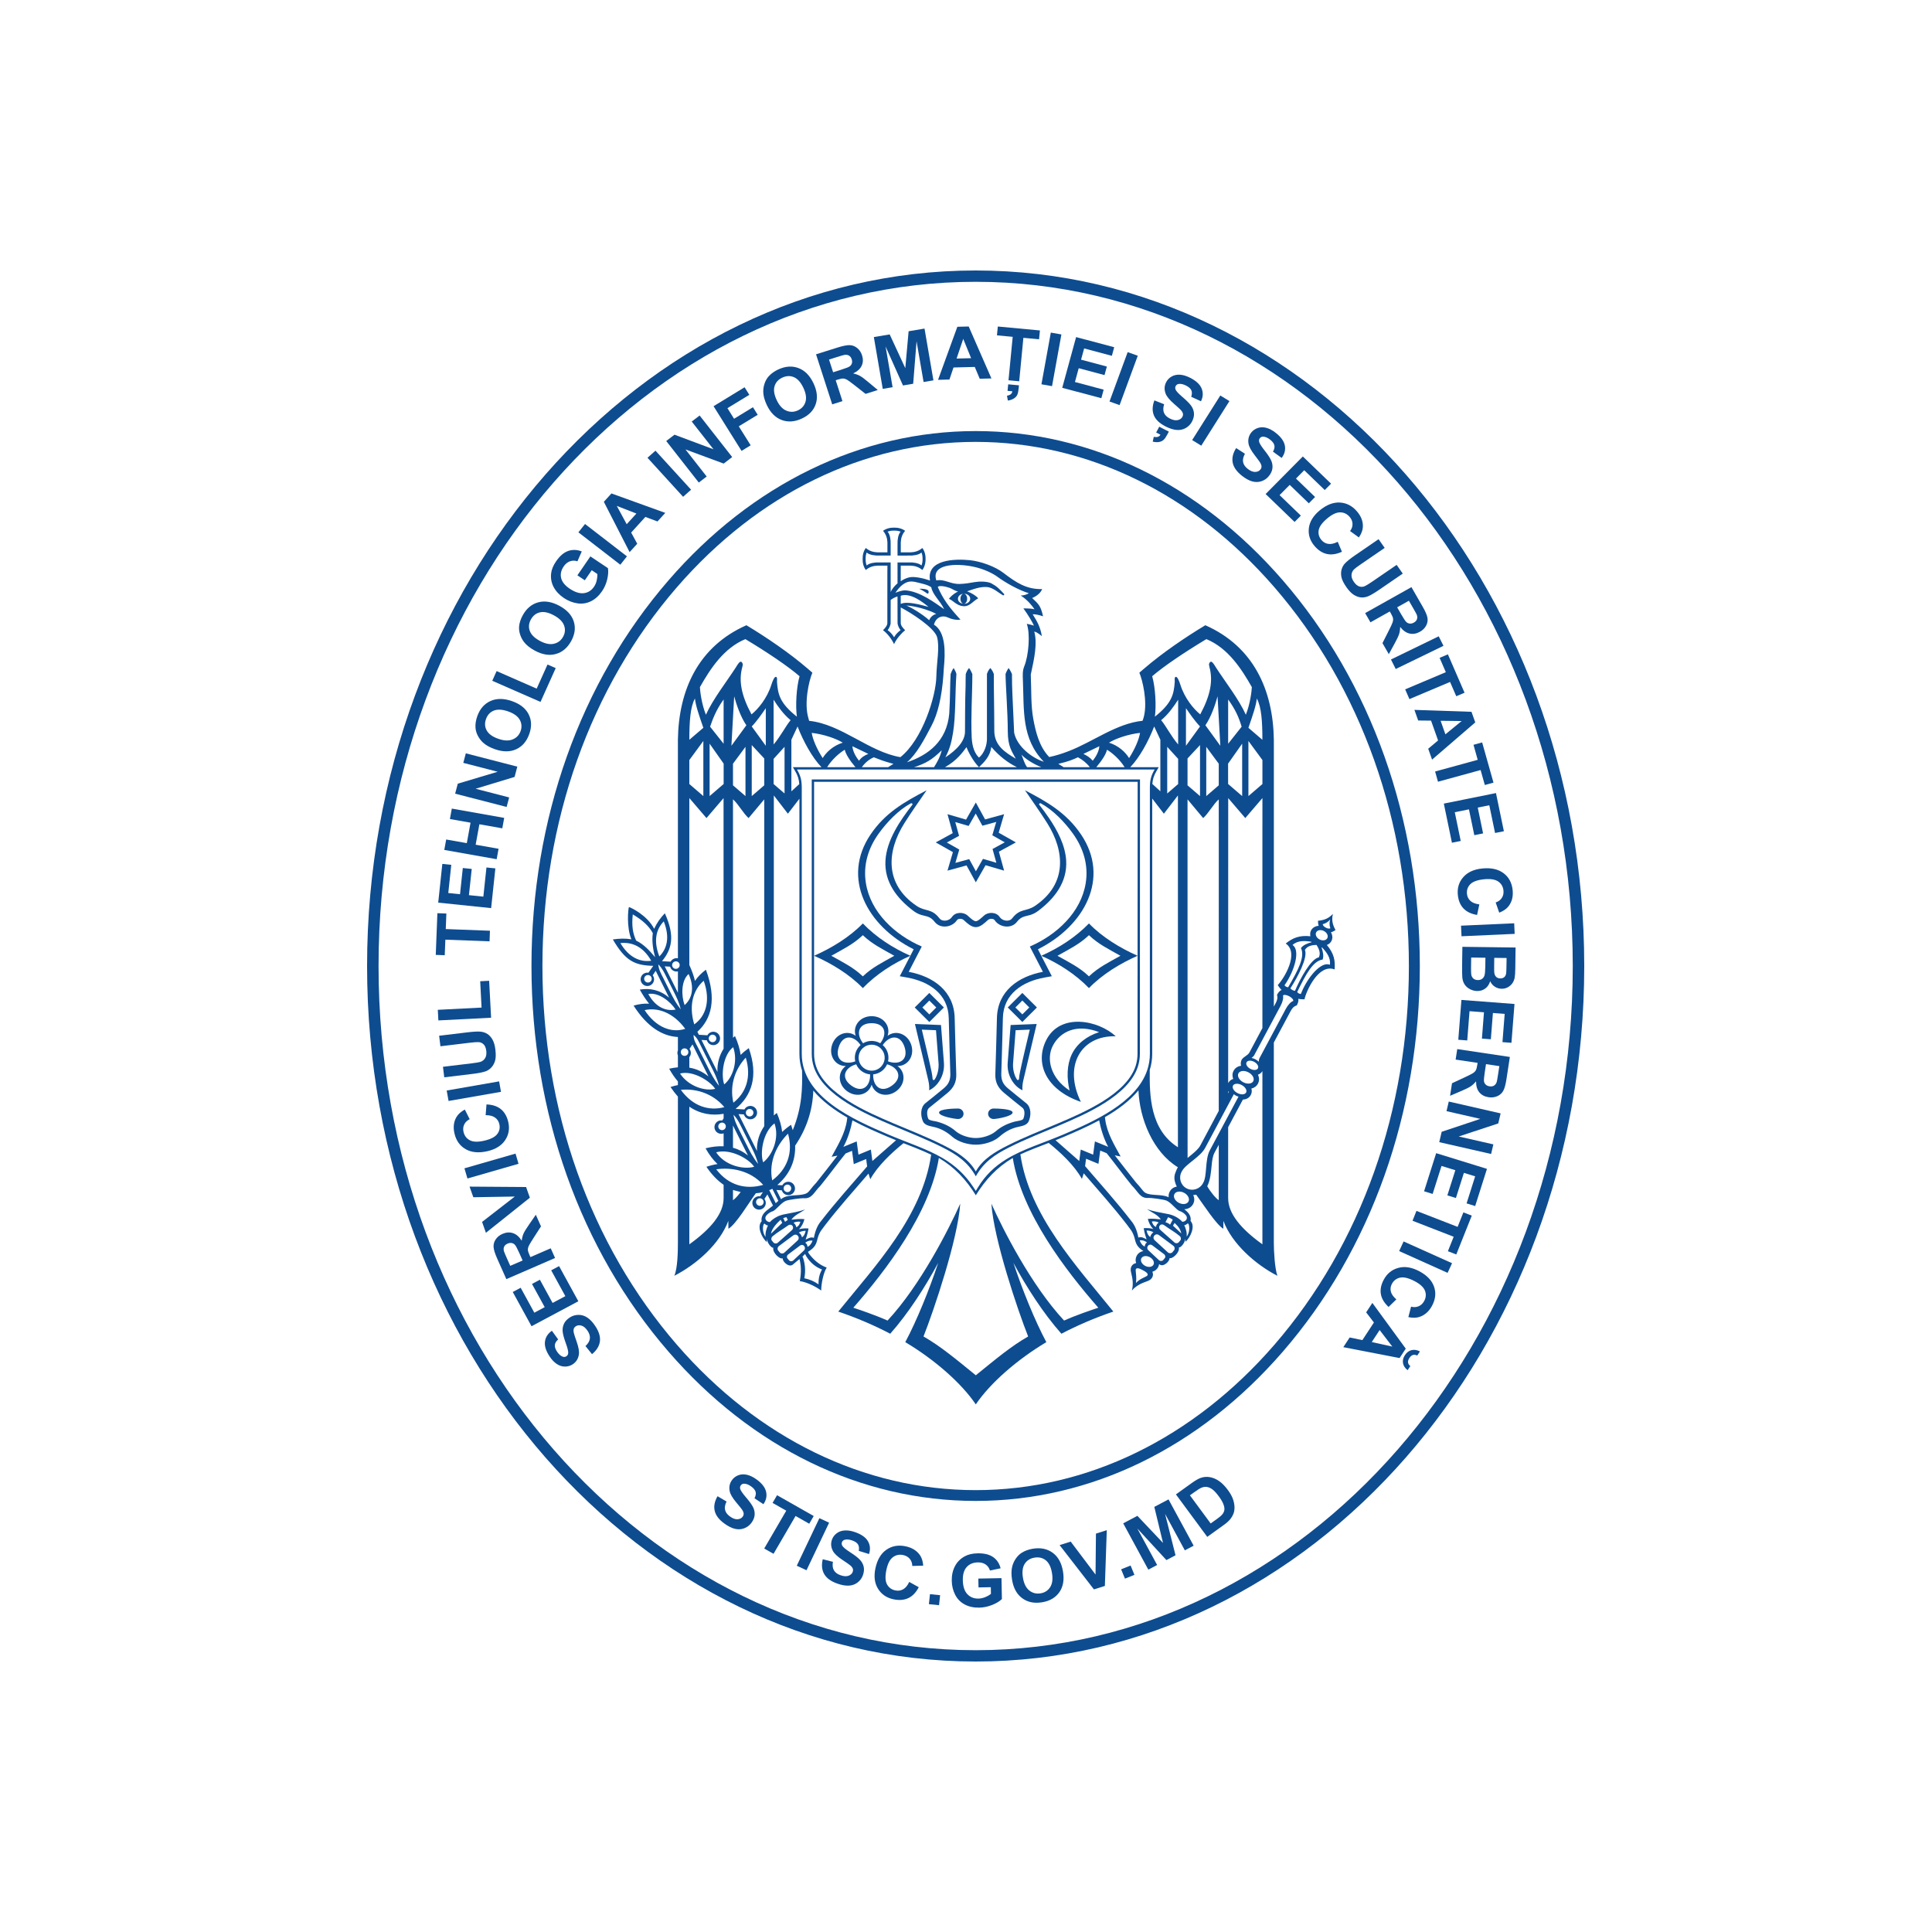 <?xml version="1.0" encoding="UTF-8"?> <svg xmlns="http://www.w3.org/2000/svg" width="100" height="100" viewBox="0 0 100 100" fill="none"><g clip-path="url(#clip0_3024_3086)"><path d="M50.5 22.872C56.268 22.872 61.761 25.545 65.964 30.398C70.452 35.579 72.924 42.54 72.924 50C72.924 57.46 70.452 64.421 65.964 69.603C61.761 74.455 56.268 77.129 50.5 77.129C44.731 77.129 39.239 74.455 35.035 69.602C30.547 64.421 28.076 57.46 28.076 50C28.076 42.541 30.547 35.58 35.035 30.398C39.239 25.545 44.731 22.872 50.5 22.872ZM50.5 22.312C44.563 22.312 38.918 25.055 34.605 30.035C30.028 35.317 27.509 42.408 27.509 50C27.509 57.593 30.028 64.684 34.605 69.965C38.918 74.945 44.563 77.688 50.5 77.688C56.437 77.688 62.082 74.945 66.395 69.966C70.971 64.684 73.49 57.593 73.49 50C73.49 42.407 70.971 35.316 66.395 30.035C62.082 25.055 56.437 22.312 50.5 22.312Z" fill="#0E4C90"></path><path d="M50.5 14C33.131 14 19 30.15 19 50C19 69.851 33.131 86 50.5 86C67.869 86 82 69.851 82 50C82 30.15 67.869 14 50.5 14ZM50.5 85.414C33.458 85.414 19.594 69.528 19.594 50C19.594 30.473 33.458 14.586 50.5 14.586C67.542 14.586 81.406 30.473 81.406 50C81.406 69.528 67.542 85.414 50.5 85.414Z" fill="#0E4C90"></path><path d="M30.643 70.091L30.304 69.672C30.438 69.547 30.514 69.42 30.531 69.292C30.548 69.163 30.51 69.03 30.418 68.89C30.32 68.742 30.215 68.65 30.102 68.616C29.988 68.582 29.89 68.592 29.804 68.647C29.75 68.682 29.714 68.727 29.697 68.784C29.679 68.84 29.682 68.916 29.706 69.013C29.722 69.079 29.77 69.224 29.848 69.447C29.949 69.733 29.987 69.955 29.962 70.112C29.928 70.334 29.819 70.503 29.637 70.621C29.519 70.696 29.387 70.734 29.241 70.734C29.096 70.734 28.955 70.69 28.82 70.6C28.685 70.511 28.559 70.379 28.444 70.204C28.255 69.918 28.176 69.661 28.208 69.435C28.239 69.209 28.359 69.024 28.566 68.88L28.89 69.327C28.785 69.423 28.727 69.521 28.718 69.618C28.709 69.717 28.747 69.831 28.832 69.96C28.921 70.094 29.018 70.181 29.123 70.22C29.191 70.246 29.255 70.24 29.315 70.201C29.369 70.166 29.401 70.113 29.41 70.043C29.421 69.953 29.379 69.779 29.285 69.521C29.191 69.262 29.137 69.062 29.123 68.918C29.11 68.774 29.133 68.639 29.192 68.515C29.251 68.39 29.353 68.282 29.499 68.188C29.631 68.103 29.779 68.059 29.942 68.058C30.106 68.056 30.259 68.103 30.403 68.2C30.547 68.296 30.684 68.443 30.814 68.641C31.005 68.929 31.083 69.194 31.05 69.435C31.017 69.676 30.881 69.895 30.643 70.091Z" fill="#0E4C90"></path><path d="M29.935 67.353L27.512 68.646L26.54 66.873L26.95 66.654L27.657 67.945L28.194 67.658L27.536 66.457L27.945 66.239L28.602 67.44L29.262 67.088L28.53 65.752L28.938 65.534L29.935 67.353Z" fill="#0E4C90"></path><path d="M28.73 65.114L26.208 66.208L25.737 65.15C25.619 64.884 25.555 64.681 25.547 64.54C25.539 64.4 25.576 64.269 25.66 64.146C25.744 64.023 25.86 63.93 26.009 63.865C26.198 63.783 26.379 63.77 26.551 63.827C26.723 63.883 26.874 64.014 27.003 64.218C27.02 64.081 27.05 63.961 27.095 63.857C27.14 63.753 27.234 63.598 27.377 63.393L27.734 62.876L28.002 63.477L27.614 64.079C27.476 64.293 27.392 64.435 27.361 64.504C27.332 64.574 27.319 64.639 27.324 64.701C27.329 64.762 27.357 64.851 27.409 64.966L27.454 65.068L28.506 64.612L28.73 65.114ZM27.051 65.243L26.885 64.871C26.778 64.63 26.701 64.484 26.653 64.433C26.606 64.381 26.55 64.35 26.484 64.338C26.418 64.326 26.348 64.336 26.272 64.369C26.187 64.406 26.128 64.458 26.096 64.525C26.064 64.592 26.059 64.67 26.082 64.757C26.094 64.8 26.146 64.924 26.236 65.128L26.411 65.52L27.051 65.243Z" fill="#0E4C90"></path><path d="M27.426 61.993L25.151 63.809L24.952 63.247L26.646 61.933L24.499 61.969L24.304 61.419L27.23 61.44L27.426 61.993Z" fill="#0E4C90"></path><path d="M26.684 59.711L24.039 60.472L24.195 60.999L26.839 60.238L26.684 59.711Z" fill="#0E4C90"></path><path d="M25.137 57.721L25.181 57.165C25.492 57.177 25.741 57.259 25.927 57.411C26.112 57.563 26.239 57.782 26.306 58.066C26.389 58.418 26.335 58.735 26.145 59.017C25.955 59.299 25.649 59.489 25.227 59.586C24.78 59.688 24.407 59.654 24.106 59.483C23.805 59.312 23.611 59.042 23.524 58.67C23.447 58.347 23.482 58.061 23.628 57.815C23.715 57.668 23.858 57.54 24.059 57.43L24.311 57.93C24.18 57.993 24.086 58.084 24.029 58.201C23.971 58.319 23.959 58.449 23.993 58.591C24.04 58.788 24.148 58.931 24.32 59.02C24.491 59.11 24.737 59.117 25.057 59.044C25.396 58.966 25.623 58.851 25.739 58.697C25.855 58.544 25.889 58.371 25.844 58.178C25.811 58.036 25.736 57.924 25.62 57.843C25.505 57.761 25.343 57.721 25.137 57.721Z" fill="#0E4C90"></path><path d="M25.834 55.972L23.121 56.445L23.218 56.986L25.931 56.513L25.834 55.972Z" fill="#0E4C90"></path><path d="M22.995 55.762L22.928 55.217L24.409 55.039C24.643 55.011 24.795 54.985 24.863 54.964C24.972 54.927 25.055 54.86 25.112 54.765C25.169 54.669 25.188 54.545 25.17 54.393C25.15 54.238 25.104 54.125 25.03 54.054C24.957 53.983 24.872 53.946 24.777 53.941C24.681 53.936 24.526 53.947 24.309 53.973L22.797 54.155L22.73 53.61L24.166 53.437C24.494 53.398 24.728 53.384 24.867 53.398C25.006 53.411 25.127 53.451 25.23 53.519C25.333 53.587 25.421 53.684 25.492 53.81C25.564 53.936 25.613 54.105 25.64 54.319C25.671 54.577 25.666 54.776 25.622 54.916C25.578 55.057 25.512 55.171 25.425 55.26C25.339 55.349 25.244 55.412 25.141 55.45C24.989 55.504 24.759 55.549 24.454 55.586L22.995 55.762Z" fill="#0E4C90"></path><path d="M25.419 52.677L22.69 52.817L22.661 52.268L24.926 52.152L24.855 50.789L25.318 50.765L25.419 52.677Z" fill="#0E4C90"></path><path d="M25.339 48.723L23.052 48.637L23.02 49.443L22.555 49.425L22.639 47.267L23.104 47.284L23.073 48.088L25.36 48.175L25.339 48.723Z" fill="#0E4C90"></path><path d="M25.421 47.004L22.682 46.72L22.895 44.715L23.358 44.764L23.203 46.222L23.811 46.285L23.955 44.928L24.417 44.976L24.272 46.333L25.018 46.41L25.179 44.9L25.64 44.948L25.421 47.004Z" fill="#0E4C90"></path><path d="M25.707 44.473L22.996 43.992L23.095 43.452L24.162 43.641L24.355 42.582L23.287 42.393L23.386 41.852L26.097 42.334L25.999 42.874L24.813 42.664L24.62 43.722L25.806 43.933L25.707 44.473Z" fill="#0E4C90"></path><path d="M26.223 41.768L23.558 41.08L23.695 40.563L25.76 39.946L23.98 39.486L24.111 38.993L26.776 39.681L26.635 40.214L24.616 40.826L26.354 41.275L26.223 41.768Z" fill="#0E4C90"></path><path d="M25.622 38.781C25.358 38.689 25.149 38.573 24.997 38.432C24.886 38.328 24.796 38.207 24.726 38.069C24.657 37.932 24.619 37.794 24.611 37.657C24.599 37.473 24.631 37.277 24.705 37.068C24.84 36.69 25.067 36.429 25.385 36.285C25.703 36.141 26.074 36.142 26.497 36.289C26.916 36.435 27.205 36.662 27.361 36.969C27.518 37.276 27.529 37.618 27.394 37.995C27.259 38.377 27.032 38.639 26.716 38.782C26.401 38.925 26.036 38.925 25.622 38.781ZM25.795 38.241C26.089 38.344 26.336 38.354 26.535 38.272C26.735 38.191 26.872 38.048 26.946 37.841C27.019 37.635 27.004 37.439 26.901 37.254C26.798 37.07 26.595 36.925 26.294 36.82C25.996 36.717 25.751 36.704 25.558 36.782C25.366 36.86 25.232 37.005 25.155 37.219C25.079 37.432 25.092 37.63 25.194 37.812C25.296 37.994 25.496 38.138 25.795 38.241Z" fill="#0E4C90"></path><path d="M27.977 36.331L25.48 35.237L25.705 34.735L27.778 35.644L28.339 34.396L28.764 34.581L27.977 36.331Z" fill="#0E4C90"></path><path d="M27.686 33.678C27.44 33.546 27.253 33.398 27.127 33.235C27.033 33.115 26.964 32.981 26.918 32.834C26.872 32.688 26.856 32.546 26.87 32.408C26.889 32.226 26.952 32.037 27.059 31.843C27.254 31.491 27.52 31.269 27.858 31.177C28.195 31.085 28.561 31.145 28.955 31.357C29.345 31.568 29.593 31.837 29.697 32.165C29.802 32.493 29.757 32.833 29.564 33.183C29.367 33.538 29.101 33.761 28.766 33.852C28.431 33.944 28.071 33.886 27.686 33.678ZM27.944 33.173C28.218 33.32 28.46 33.37 28.671 33.321C28.881 33.272 29.039 33.152 29.145 32.96C29.252 32.768 29.269 32.572 29.197 32.374C29.125 32.175 28.948 32 28.668 31.849C28.391 31.7 28.151 31.648 27.948 31.695C27.746 31.741 27.589 31.864 27.48 32.062C27.369 32.261 27.35 32.458 27.421 32.654C27.492 32.85 27.666 33.023 27.944 33.173Z" fill="#0E4C90"></path><path d="M30.27 30.036L29.886 29.779L30.558 28.799L31.467 29.407C31.495 29.564 31.483 29.757 31.43 29.985C31.376 30.214 31.287 30.42 31.159 30.605C30.997 30.841 30.807 31.013 30.587 31.121C30.366 31.229 30.133 31.265 29.886 31.229C29.64 31.192 29.407 31.101 29.188 30.954C28.951 30.795 28.773 30.605 28.656 30.384C28.539 30.162 28.496 29.923 28.528 29.668C28.551 29.473 28.637 29.268 28.784 29.053C28.976 28.773 29.185 28.595 29.412 28.517C29.638 28.439 29.872 28.448 30.112 28.543L29.888 29.052C29.754 29.009 29.625 29.009 29.5 29.053C29.375 29.098 29.267 29.185 29.178 29.316C29.041 29.515 28.997 29.715 29.044 29.918C29.091 30.12 29.24 30.305 29.491 30.473C29.762 30.654 30.005 30.73 30.223 30.702C30.439 30.674 30.614 30.564 30.745 30.371C30.811 30.276 30.858 30.168 30.885 30.047C30.913 29.926 30.924 29.813 30.917 29.709L30.628 29.515L30.27 30.036Z" fill="#0E4C90"></path><path d="M32.451 28.797L30.281 27.122L29.938 27.554L32.108 29.23L32.451 28.797Z" fill="#0E4C90"></path><path d="M34.435 26.547L34.031 26.991L33.404 26.756L32.669 27.565L32.983 28.144L32.589 28.578L31.255 25.974L31.648 25.541L34.435 26.547ZM32.94 26.581L31.925 26.186L32.438 27.133L32.94 26.581Z" fill="#0E4C90"></path><path d="M35.771 25.347L33.927 23.327L33.514 23.694L35.357 25.714L35.771 25.347Z" fill="#0E4C90"></path><path d="M36.169 24.977L34.484 22.827L34.912 22.5L36.93 23.255L35.804 21.819L36.213 21.507L37.898 23.658L37.457 23.995L35.48 23.263L36.578 24.665L36.169 24.977Z" fill="#0E4C90"></path><path d="M38.382 23.338L36.934 21.025L38.54 20.045L38.785 20.436L37.652 21.127L37.995 21.675L38.973 21.078L39.218 21.47L38.239 22.066L38.855 23.049L38.382 23.338Z" fill="#0E4C90"></path><path d="M39.692 20.969C39.573 20.718 39.511 20.49 39.506 20.285C39.503 20.133 39.527 19.985 39.578 19.84C39.628 19.695 39.701 19.571 39.795 19.469C39.919 19.332 40.083 19.216 40.286 19.122C40.654 18.952 41.001 18.928 41.329 19.052C41.656 19.174 41.915 19.436 42.106 19.837C42.294 20.234 42.333 20.596 42.221 20.921C42.109 21.247 41.869 21.495 41.503 21.665C41.132 21.837 40.784 21.861 40.459 21.739C40.134 21.617 39.879 21.361 39.692 20.969ZM40.203 20.712C40.336 20.991 40.501 21.172 40.7 21.255C40.899 21.339 41.099 21.334 41.299 21.241C41.5 21.148 41.631 21 41.692 20.798C41.753 20.596 41.715 20.352 41.579 20.066C41.445 19.784 41.283 19.603 41.092 19.522C40.9 19.441 40.701 19.449 40.493 19.545C40.285 19.641 40.152 19.789 40.092 19.988C40.031 20.187 40.069 20.429 40.203 20.712Z" fill="#0E4C90"></path><path d="M43.075 20.93L42.238 18.339L43.354 17.988C43.634 17.9 43.846 17.859 43.987 17.865C44.13 17.872 44.258 17.923 44.373 18.018C44.488 18.113 44.57 18.237 44.619 18.39C44.682 18.584 44.676 18.763 44.602 18.926C44.527 19.089 44.379 19.224 44.159 19.329C44.295 19.359 44.413 19.401 44.514 19.457C44.614 19.512 44.759 19.621 44.951 19.783L45.434 20.187L44.801 20.387L44.236 19.943C44.035 19.785 43.9 19.687 43.834 19.65C43.766 19.614 43.702 19.595 43.639 19.593C43.577 19.591 43.485 19.609 43.363 19.648L43.256 19.681L43.605 20.763L43.075 20.93ZM43.122 19.268L43.514 19.145C43.769 19.064 43.924 19.004 43.98 18.963C44.036 18.922 44.075 18.87 44.093 18.807C44.113 18.744 44.109 18.674 44.084 18.595C44.056 18.508 44.01 18.445 43.945 18.407C43.881 18.368 43.803 18.355 43.713 18.368C43.668 18.375 43.538 18.413 43.324 18.48L42.91 18.611L43.122 19.268Z" fill="#0E4C90"></path><path d="M45.691 20.128L45.23 17.447L46.05 17.309L46.858 19.055L47.03 17.145L47.853 17.007L48.314 19.687L47.805 19.773L47.441 17.663L47.266 19.863L46.738 19.952L45.837 17.932L46.201 20.042L45.691 20.128Z" fill="#0E4C90"></path><path d="M51.316 19.588L50.711 19.604L50.454 18.993L49.353 19.021L49.143 19.645L48.553 19.66L49.552 16.914L50.14 16.899L51.316 19.588ZM50.264 18.539L49.857 17.541L49.512 18.559L50.264 18.539Z" fill="#0E4C90"></path><path d="M52.2 19.683L52.417 17.434L51.602 17.358L51.647 16.9L53.826 17.104L53.782 17.562L52.97 17.486L52.754 19.735L52.2 19.683ZM52.184 19.892L52.741 19.944L52.725 20.11C52.711 20.255 52.688 20.363 52.654 20.435C52.621 20.508 52.564 20.57 52.484 20.622C52.405 20.674 52.299 20.712 52.167 20.734L52.121 20.482C52.294 20.452 52.386 20.376 52.398 20.253L52.151 20.23L52.184 19.892Z" fill="#0E4C90"></path><path d="M54.453 19.987L54.938 17.311L54.39 17.215L53.905 19.891L54.453 19.987Z" fill="#0E4C90"></path><path d="M54.981 20.073L55.699 17.448L57.671 17.973L57.55 18.417L56.115 18.035L55.956 18.617L57.291 18.972L57.17 19.415L55.834 19.059L55.639 19.773L57.125 20.169L57.005 20.611L54.981 20.073Z" fill="#0E4C90"></path><path d="M57.95 20.969L58.891 18.413L58.368 18.226L57.428 20.782L57.95 20.969Z" fill="#0E4C90"></path><path d="M59.751 20.724L60.256 20.924C60.201 21.098 60.198 21.245 60.247 21.365C60.296 21.485 60.395 21.584 60.546 21.66C60.705 21.742 60.842 21.77 60.957 21.745C61.073 21.72 61.154 21.663 61.201 21.575C61.231 21.518 61.239 21.46 61.227 21.403C61.214 21.345 61.173 21.28 61.104 21.207C61.056 21.158 60.943 21.055 60.764 20.899C60.534 20.699 60.39 20.524 60.333 20.375C60.253 20.165 60.263 19.965 60.364 19.774C60.429 19.651 60.524 19.554 60.651 19.484C60.779 19.413 60.923 19.384 61.085 19.396C61.247 19.408 61.423 19.462 61.611 19.559C61.917 19.716 62.113 19.901 62.198 20.113C62.283 20.326 62.272 20.544 62.163 20.77L61.658 20.538C61.702 20.403 61.704 20.291 61.663 20.201C61.622 20.111 61.532 20.03 61.393 19.959C61.25 19.886 61.122 19.857 61.01 19.873C60.938 19.884 60.886 19.921 60.853 19.983C60.823 20.04 60.822 20.102 60.849 20.167C60.884 20.251 61.007 20.382 61.218 20.561C61.428 20.74 61.575 20.889 61.659 21.008C61.742 21.127 61.789 21.255 61.8 21.392C61.81 21.529 61.776 21.674 61.695 21.826C61.623 21.965 61.515 22.074 61.374 22.155C61.233 22.235 61.075 22.269 60.902 22.254C60.729 22.24 60.536 22.179 60.324 22.069C60.015 21.911 59.814 21.719 59.723 21.493C59.632 21.267 59.642 21.011 59.751 20.724ZM60.002 22.086L60.499 22.341L60.421 22.489C60.353 22.617 60.29 22.709 60.231 22.764C60.173 22.819 60.096 22.856 60.003 22.875C59.909 22.893 59.796 22.889 59.666 22.86L59.719 22.61C59.891 22.646 60.006 22.61 60.063 22.5L59.843 22.387L60.002 22.086Z" fill="#0E4C90"></path><path d="M62.177 23.068L63.635 20.761L63.163 20.471L61.706 22.778L62.177 23.068Z" fill="#0E4C90"></path><path d="M63.983 23.193L64.438 23.486C64.35 23.647 64.318 23.79 64.342 23.917C64.367 24.044 64.445 24.16 64.576 24.264C64.716 24.375 64.845 24.429 64.963 24.427C65.082 24.425 65.173 24.384 65.236 24.306C65.277 24.256 65.297 24.202 65.296 24.143C65.294 24.084 65.267 24.012 65.214 23.927C65.177 23.87 65.087 23.747 64.942 23.56C64.756 23.319 64.649 23.12 64.623 22.962C64.586 22.741 64.636 22.547 64.772 22.379C64.86 22.271 64.973 22.195 65.112 22.15C65.25 22.104 65.398 22.104 65.555 22.147C65.711 22.19 65.872 22.277 66.037 22.408C66.307 22.622 66.462 22.841 66.504 23.065C66.545 23.29 66.49 23.503 66.339 23.703L65.89 23.378C65.96 23.254 65.984 23.145 65.961 23.049C65.939 22.952 65.867 22.856 65.745 22.759C65.619 22.659 65.499 22.607 65.386 22.601C65.314 22.598 65.255 22.624 65.211 22.678C65.17 22.728 65.156 22.788 65.17 22.858C65.189 22.947 65.283 23.099 65.454 23.316C65.625 23.532 65.74 23.707 65.798 23.839C65.856 23.972 65.877 24.107 65.86 24.243C65.844 24.379 65.78 24.515 65.671 24.648C65.573 24.77 65.446 24.857 65.291 24.909C65.137 24.96 64.976 24.963 64.809 24.916C64.642 24.868 64.465 24.77 64.279 24.623C64.007 24.407 63.849 24.18 63.803 23.941C63.759 23.702 63.818 23.452 63.983 23.193Z" fill="#0E4C90"></path><path d="M65.509 25.571L67.434 23.627L68.895 25.035L68.569 25.364L67.506 24.339L67.079 24.77L68.068 25.724L67.744 26.052L66.755 25.098L66.231 25.627L67.332 26.689L67.007 27.016L65.509 25.571Z" fill="#0E4C90"></path><path d="M69.241 28.043L69.458 28.559C69.175 28.688 68.916 28.726 68.68 28.674C68.445 28.622 68.232 28.485 68.041 28.261C67.805 27.985 67.707 27.679 67.746 27.342C67.785 27.006 67.97 26.7 68.301 26.424C68.652 26.131 69 25.994 69.347 26.011C69.693 26.029 69.991 26.182 70.24 26.474C70.457 26.728 70.558 26.998 70.541 27.283C70.532 27.452 70.463 27.631 70.335 27.818L69.879 27.487C69.968 27.372 70.01 27.249 70.006 27.118C70.003 26.987 69.954 26.866 69.858 26.755C69.727 26.601 69.564 26.522 69.37 26.52C69.176 26.517 68.953 26.62 68.703 26.829C68.436 27.051 68.287 27.256 68.255 27.445C68.223 27.634 68.272 27.803 68.401 27.954C68.496 28.066 68.614 28.132 68.754 28.152C68.895 28.173 69.057 28.137 69.241 28.043Z" fill="#0E4C90"></path><path d="M71.354 27.908L71.671 28.359L70.446 29.199C70.251 29.333 70.129 29.424 70.079 29.475C70 29.558 69.958 29.655 69.954 29.766C69.948 29.877 69.99 29.996 70.079 30.122C70.169 30.249 70.263 30.328 70.362 30.357C70.461 30.385 70.553 30.38 70.64 30.34C70.726 30.3 70.859 30.219 71.038 30.096L72.29 29.238L72.607 29.689L71.419 30.504C71.147 30.69 70.947 30.809 70.817 30.862C70.688 30.914 70.562 30.934 70.438 30.922C70.315 30.909 70.192 30.863 70.069 30.785C69.946 30.707 69.822 30.579 69.698 30.403C69.548 30.189 69.459 30.011 69.431 29.866C69.404 29.722 69.407 29.59 69.442 29.472C69.477 29.353 69.531 29.254 69.604 29.174C69.713 29.055 69.894 28.909 70.147 28.736L71.354 27.908Z" fill="#0E4C90"></path><path d="M70.66 31.734L73.055 30.39L73.633 31.394C73.779 31.646 73.863 31.842 73.886 31.981C73.909 32.119 73.886 32.254 73.815 32.384C73.745 32.515 73.639 32.62 73.498 32.699C73.318 32.8 73.139 32.831 72.962 32.793C72.785 32.754 72.622 32.64 72.472 32.45C72.47 32.587 72.452 32.71 72.418 32.818C72.383 32.926 72.306 33.089 72.186 33.308L71.885 33.859L71.556 33.288L71.878 32.651C71.994 32.424 72.062 32.274 72.085 32.202C72.108 32.129 72.113 32.063 72.102 32.002C72.091 31.942 72.054 31.857 71.991 31.747L71.935 31.65L70.935 32.211L70.66 31.734ZM72.317 31.435L72.52 31.788C72.652 32.017 72.744 32.155 72.797 32.201C72.85 32.247 72.909 32.272 72.975 32.277C73.042 32.283 73.111 32.265 73.183 32.225C73.263 32.18 73.316 32.122 73.341 32.052C73.367 31.981 73.363 31.904 73.332 31.819C73.315 31.778 73.251 31.66 73.139 31.466L72.924 31.094L72.317 31.435Z" fill="#0E4C90"></path><path d="M72.242 34.628L74.714 33.428L74.468 32.935L71.996 34.135L72.242 34.628Z" fill="#0E4C90"></path><path d="M72.732 35.681L74.836 34.792L74.514 34.05L74.943 33.869L75.805 35.856L75.376 36.037L75.055 35.297L72.951 36.186L72.732 35.681Z" fill="#0E4C90"></path><path d="M74.124 39.318L73.924 38.754L74.435 38.326L74.071 37.3L73.405 37.293L73.21 36.743L76.164 36.843L76.359 37.391L74.124 39.318ZM74.814 38.008L75.653 37.321L74.566 37.308L74.814 38.008Z" fill="#0E4C90"></path><path d="M74.281 39.933L76.486 39.328L76.268 38.551L76.716 38.428L77.303 40.509L76.854 40.632L76.636 39.857L74.43 40.462L74.281 39.933Z" fill="#0E4C90"></path><path d="M74.732 41.594L77.431 41.049L77.841 43.024L77.384 43.116L77.086 41.679L76.488 41.8L76.765 43.137L76.31 43.229L76.033 41.892L75.299 42.04L75.607 43.528L75.152 43.62L74.732 41.594Z" fill="#0E4C90"></path><path d="M76.571 46.812L76.453 47.358C76.146 47.306 75.91 47.192 75.746 47.017C75.582 46.843 75.486 46.61 75.457 46.319C75.421 45.96 75.516 45.653 75.742 45.397C75.968 45.142 76.296 44.993 76.727 44.952C77.184 44.907 77.55 44.989 77.825 45.197C78.101 45.405 78.257 45.699 78.295 46.078C78.328 46.409 78.256 46.687 78.078 46.913C77.973 47.048 77.814 47.156 77.6 47.239L77.416 46.711C77.555 46.666 77.66 46.588 77.733 46.478C77.805 46.369 77.834 46.241 77.819 46.096C77.8 45.895 77.71 45.74 77.552 45.629C77.394 45.519 77.151 45.479 76.825 45.51C76.478 45.544 76.237 45.63 76.102 45.767C75.968 45.904 75.91 46.071 75.93 46.268C75.944 46.413 76.003 46.533 76.107 46.629C76.211 46.725 76.365 46.785 76.571 46.812Z" fill="#0E4C90"></path><path d="M75.648 48.461L78.399 48.337L78.374 47.789L75.622 47.913L75.648 48.461Z" fill="#0E4C90"></path><path d="M78.446 49.043L78.431 50.13C78.429 50.345 78.417 50.505 78.398 50.611C78.378 50.716 78.339 50.81 78.28 50.893C78.222 50.976 78.144 51.044 78.048 51.099C77.951 51.153 77.843 51.179 77.724 51.178C77.595 51.176 77.477 51.14 77.37 51.07C77.263 51 77.184 50.906 77.132 50.788C77.081 50.953 76.995 51.079 76.877 51.166C76.758 51.254 76.619 51.297 76.459 51.295C76.334 51.293 76.213 51.263 76.095 51.204C75.978 51.145 75.884 51.065 75.815 50.964C75.745 50.864 75.704 50.741 75.689 50.595C75.68 50.503 75.677 50.282 75.679 49.932L75.692 49.007L78.446 49.043ZM76.885 49.572L76.148 49.562L76.141 50.07C76.139 50.268 76.143 50.393 76.153 50.447C76.167 50.529 76.203 50.596 76.26 50.648C76.318 50.7 76.395 50.726 76.493 50.728C76.576 50.729 76.647 50.71 76.704 50.671C76.763 50.632 76.805 50.576 76.833 50.501C76.86 50.427 76.875 50.265 76.879 50.015L76.885 49.572ZM77.981 49.586L77.343 49.578L77.338 49.937C77.336 50.151 77.337 50.284 77.343 50.336C77.353 50.43 77.384 50.505 77.438 50.559C77.492 50.614 77.563 50.641 77.652 50.642C77.737 50.644 77.807 50.621 77.861 50.576C77.915 50.53 77.948 50.462 77.96 50.37C77.967 50.316 77.973 50.16 77.976 49.901L77.981 49.586Z" fill="#0E4C90"></path><path d="M75.643 51.756L78.39 51.966L78.232 53.976L77.767 53.941L77.882 52.478L77.273 52.432L77.166 53.793L76.704 53.757L76.81 52.396L76.063 52.339L75.944 53.853L75.481 53.818L75.643 51.756Z" fill="#0E4C90"></path><path d="M75.427 54.301L78.15 54.708L77.975 55.85C77.931 56.138 77.875 56.343 77.806 56.466C77.737 56.588 77.634 56.68 77.497 56.739C77.359 56.799 77.211 56.817 77.049 56.792C76.845 56.762 76.686 56.678 76.57 56.539C76.455 56.401 76.399 56.211 76.4 55.97C76.313 56.077 76.222 56.162 76.127 56.226C76.033 56.29 75.869 56.371 75.638 56.469L75.056 56.718L75.155 56.069L75.808 55.765C76.041 55.657 76.189 55.582 76.252 55.539C76.316 55.495 76.362 55.447 76.391 55.392C76.42 55.338 76.444 55.248 76.463 55.124L76.48 55.014L75.343 54.844L75.427 54.301ZM76.915 55.079L76.854 55.48C76.814 55.741 76.8 55.905 76.812 55.973C76.825 56.041 76.855 56.098 76.904 56.142C76.953 56.187 77.018 56.216 77.1 56.228C77.191 56.242 77.269 56.229 77.333 56.189C77.397 56.149 77.443 56.086 77.471 56C77.484 55.957 77.507 55.826 77.541 55.606L77.606 55.182L76.915 55.079Z" fill="#0E4C90"></path><path d="M74.988 57.016L77.672 57.629L77.55 58.149L75.503 58.824L77.296 59.233L77.179 59.73L74.495 59.118L74.621 58.581L76.621 57.913L74.871 57.513L74.988 57.016Z" fill="#0E4C90"></path><path d="M74.336 59.688L76.965 60.5L76.355 62.425L75.91 62.287L76.354 60.887L75.771 60.707L75.358 62.009L74.915 61.873L75.328 60.57L74.613 60.349L74.153 61.798L73.71 61.661L74.336 59.688Z" fill="#0E4C90"></path><path d="M73.316 62.675L75.446 63.503L75.745 62.752L76.179 62.921L75.377 64.931L74.943 64.763L75.242 64.014L73.112 63.186L73.316 62.675Z" fill="#0E4C90"></path><path d="M72.42 64.756L74.928 65.883L75.158 65.383L72.65 64.257L72.42 64.756Z" fill="#0E4C90"></path><path d="M72.275 67.256L71.872 67.648C71.645 67.437 71.512 67.214 71.473 66.979C71.434 66.744 71.483 66.498 71.621 66.24C71.792 65.92 72.043 65.716 72.374 65.626C72.705 65.535 73.062 65.59 73.445 65.79C73.851 66.002 74.11 66.269 74.224 66.593C74.338 66.916 74.304 67.246 74.124 67.583C73.966 67.877 73.751 68.07 73.476 68.162C73.313 68.217 73.12 68.221 72.896 68.174L73.037 67.633C73.178 67.67 73.31 67.663 73.431 67.611C73.552 67.559 73.648 67.468 73.717 67.339C73.812 67.161 73.825 66.983 73.755 66.804C73.684 66.626 73.504 66.46 73.214 66.309C72.906 66.149 72.658 66.089 72.469 66.13C72.279 66.171 72.138 66.279 72.044 66.454C71.975 66.583 71.957 66.716 71.991 66.852C72.024 66.988 72.119 67.123 72.275 67.256Z" fill="#0E4C90"></path><path d="M69.53 69.729L69.859 69.228L70.516 69.364L71.114 68.452L70.712 67.928L71.033 67.439L72.762 69.805L72.442 70.293L69.53 69.729ZM71.002 69.465L72.066 69.699L71.41 68.842L71.002 69.465ZM72.998 70.708L72.858 70.921C72.723 70.817 72.644 70.696 72.619 70.557C72.594 70.419 72.627 70.28 72.718 70.142C72.808 70.004 72.923 69.918 73.061 69.883C73.2 69.849 73.345 69.871 73.496 69.95L73.356 70.163C73.276 70.123 73.203 70.112 73.135 70.133C73.067 70.153 73.005 70.205 72.95 70.29C72.894 70.376 72.87 70.453 72.879 70.522C72.889 70.591 72.928 70.653 72.998 70.708Z" fill="#0E4C90"></path><path d="M37.14 77.444L37.607 77.719C37.526 77.882 37.5 78.027 37.53 78.153C37.559 78.279 37.642 78.391 37.779 78.49C37.923 78.595 38.054 78.644 38.172 78.637C38.29 78.63 38.379 78.585 38.439 78.505C38.478 78.453 38.496 78.398 38.492 78.339C38.488 78.281 38.458 78.21 38.401 78.127C38.362 78.071 38.266 77.953 38.114 77.772C37.917 77.538 37.803 77.344 37.77 77.188C37.723 76.968 37.765 76.772 37.894 76.599C37.977 76.487 38.087 76.406 38.223 76.355C38.36 76.305 38.507 76.298 38.666 76.335C38.824 76.372 38.989 76.452 39.159 76.576C39.438 76.778 39.602 76.99 39.653 77.213C39.704 77.436 39.658 77.65 39.515 77.857L39.053 77.551C39.117 77.424 39.137 77.314 39.111 77.218C39.084 77.124 39.008 77.03 38.882 76.939C38.752 76.844 38.63 76.796 38.517 76.796C38.444 76.795 38.387 76.823 38.345 76.88C38.306 76.931 38.295 76.992 38.312 77.061C38.334 77.149 38.435 77.297 38.615 77.506C38.795 77.715 38.917 77.885 38.981 78.015C39.045 78.145 39.071 78.279 39.06 78.416C39.049 78.553 38.992 78.691 38.889 78.829C38.795 78.954 38.672 79.046 38.52 79.105C38.367 79.163 38.207 79.172 38.038 79.131C37.869 79.091 37.689 79 37.496 78.86C37.215 78.657 37.047 78.436 36.993 78.199C36.937 77.962 36.986 77.71 37.14 77.444Z" fill="#0E4C90"></path><path d="M39.556 80.151L40.697 78.193L39.988 77.79L40.221 77.392L42.118 78.469L41.886 78.868L41.179 78.467L40.038 80.425L39.556 80.151Z" fill="#0E4C90"></path><path d="M41.745 81.276L42.915 78.814L42.411 78.581L41.241 81.042L41.745 81.276Z" fill="#0E4C90"></path><path d="M42.585 80.706L43.112 80.839C43.081 81.018 43.097 81.164 43.162 81.277C43.227 81.389 43.338 81.474 43.498 81.531C43.666 81.591 43.806 81.601 43.917 81.561C44.029 81.521 44.101 81.454 44.136 81.36C44.158 81.299 44.159 81.242 44.138 81.186C44.118 81.131 44.069 81.072 43.991 81.009C43.937 80.966 43.811 80.878 43.613 80.747C43.358 80.579 43.192 80.424 43.115 80.284C43.008 80.087 42.991 79.887 43.065 79.684C43.113 79.554 43.195 79.446 43.312 79.359C43.428 79.272 43.567 79.224 43.73 79.216C43.892 79.206 44.073 79.237 44.272 79.308C44.597 79.424 44.816 79.582 44.929 79.781C45.042 79.981 45.059 80.2 44.981 80.437L44.45 80.273C44.476 80.134 44.462 80.022 44.41 79.938C44.357 79.854 44.258 79.786 44.11 79.734C43.958 79.679 43.828 79.668 43.719 79.699C43.65 79.719 43.602 79.762 43.578 79.828C43.556 79.888 43.563 79.949 43.599 80.011C43.645 80.089 43.784 80.203 44.017 80.353C44.25 80.503 44.416 80.632 44.514 80.739C44.613 80.845 44.677 80.966 44.706 81.1C44.734 81.235 44.719 81.383 44.66 81.545C44.606 81.691 44.514 81.814 44.385 81.912C44.256 82.011 44.105 82.064 43.931 82.072C43.757 82.081 43.558 82.045 43.333 81.965C43.006 81.848 42.781 81.683 42.66 81.472C42.539 81.259 42.514 81.004 42.585 80.706Z" fill="#0E4C90"></path><path d="M47.062 81.88L47.555 82.154C47.412 82.428 47.232 82.616 47.014 82.718C46.795 82.82 46.542 82.841 46.252 82.781C45.894 82.706 45.626 82.524 45.447 82.235C45.268 81.946 45.223 81.592 45.312 81.174C45.406 80.731 45.596 80.411 45.88 80.214C46.163 80.017 46.494 79.957 46.871 80.036C47.201 80.104 47.449 80.256 47.614 80.491C47.712 80.63 47.769 80.813 47.785 81.038L47.22 81.054C47.217 80.909 47.174 80.787 47.09 80.686C47.006 80.585 46.891 80.519 46.746 80.489C46.547 80.448 46.369 80.485 46.215 80.601C46.06 80.716 45.949 80.933 45.881 81.25C45.81 81.586 45.82 81.838 45.912 82.007C46.005 82.175 46.149 82.279 46.345 82.32C46.489 82.35 46.624 82.331 46.747 82.261C46.871 82.193 46.976 82.066 47.062 81.88Z" fill="#0E4C90"></path><path d="M48.605 83.085L48.66 82.567L48.135 82.513L48.08 83.031L48.605 83.085Z" fill="#0E4C90"></path><path d="M50.648 82.165L50.638 81.707L51.837 81.684L51.858 82.767C51.744 82.88 51.577 82.982 51.358 83.07C51.139 83.159 50.916 83.206 50.689 83.211C50.401 83.217 50.149 83.162 49.932 83.047C49.716 82.932 49.551 82.764 49.439 82.544C49.327 82.325 49.268 82.084 49.263 81.823C49.257 81.54 49.312 81.287 49.428 81.065C49.544 80.843 49.717 80.671 49.946 80.549C50.121 80.455 50.34 80.405 50.603 80.4C50.944 80.394 51.213 80.459 51.408 80.597C51.603 80.735 51.731 80.928 51.791 81.176L51.24 81.289C51.199 81.157 51.124 81.052 51.016 80.977C50.907 80.902 50.772 80.866 50.612 80.869C50.369 80.874 50.177 80.954 50.037 81.109C49.897 81.263 49.83 81.491 49.836 81.79C49.842 82.112 49.919 82.353 50.068 82.511C50.217 82.67 50.408 82.747 50.644 82.743C50.761 82.74 50.877 82.715 50.993 82.668C51.109 82.621 51.209 82.564 51.291 82.498L51.285 82.153L50.648 82.165Z" fill="#0E4C90"></path><path d="M52.386 81.78C52.34 81.506 52.343 81.27 52.395 81.071C52.434 80.925 52.497 80.788 52.586 80.662C52.675 80.536 52.778 80.436 52.897 80.363C53.054 80.265 53.244 80.197 53.465 80.161C53.865 80.096 54.206 80.166 54.488 80.372C54.77 80.578 54.947 80.899 55.02 81.336C55.093 81.769 55.03 82.127 54.833 82.411C54.635 82.694 54.337 82.869 53.938 82.934C53.533 83 53.192 82.931 52.913 82.726C52.633 82.522 52.458 82.207 52.386 81.78ZM52.948 81.669C52.999 81.973 53.109 82.191 53.277 82.325C53.446 82.458 53.639 82.507 53.858 82.471C54.077 82.436 54.243 82.328 54.357 82.15C54.471 81.972 54.503 81.727 54.45 81.416C54.398 81.108 54.292 80.89 54.13 80.761C53.968 80.632 53.774 80.586 53.548 80.623C53.322 80.66 53.152 80.766 53.039 80.942C52.927 81.118 52.896 81.36 52.948 81.669Z" fill="#0E4C90"></path><path d="M56.622 82.267L54.845 79.974L55.419 79.793L56.705 81.499L56.726 79.38L57.287 79.202L57.188 82.088L56.622 82.267Z" fill="#0E4C90"></path><path d="M58.718 81.514L58.519 81.031L58.029 81.228L58.228 81.71L58.718 81.514Z" fill="#0E4C90"></path><path d="M59.437 81.244L58.137 78.847L58.871 78.46L60.198 79.862L59.747 77.996L60.483 77.608L61.783 80.005L61.327 80.246L60.304 78.359L60.845 80.501L60.373 80.75L58.869 79.117L59.893 81.004L59.437 81.244Z" fill="#0E4C90"></path><path d="M60.866 77.35L61.688 76.759C61.874 76.626 62.025 76.539 62.143 76.497C62.302 76.441 62.464 76.428 62.628 76.458C62.793 76.488 62.951 76.556 63.103 76.662C63.255 76.767 63.408 76.923 63.559 77.129C63.693 77.31 63.785 77.482 63.836 77.646C63.898 77.846 63.914 78.032 63.884 78.206C63.861 78.337 63.799 78.471 63.697 78.608C63.621 78.71 63.5 78.821 63.333 78.94L62.487 79.548L60.866 77.35ZM61.59 77.398L62.664 78.854L62.999 78.614C63.125 78.523 63.211 78.451 63.256 78.397C63.316 78.327 63.353 78.253 63.37 78.175C63.386 78.098 63.374 77.999 63.331 77.878C63.289 77.758 63.206 77.613 63.08 77.443C62.955 77.273 62.843 77.154 62.746 77.084C62.648 77.015 62.553 76.975 62.461 76.963C62.369 76.951 62.274 76.967 62.177 77.009C62.104 77.04 61.975 77.122 61.792 77.253L61.59 77.398Z" fill="#0E4C90"></path><path fill-rule="evenodd" clip-rule="evenodd" d="M51.144 57.648C51.144 57.799 51.27 57.92 51.426 57.92C51.583 57.92 52.412 57.781 52.412 57.585C52.412 57.39 51.583 57.377 51.426 57.377C51.27 57.377 51.144 57.498 51.144 57.648Z" fill="#0E4C90"></path><path fill-rule="evenodd" clip-rule="evenodd" d="M48.059 30.594C48.031 30.481 47.679 30.462 47.581 30.476C47.688 30.523 47.863 30.625 47.98 30.713C48.034 30.753 48.084 30.702 48.059 30.594Z" fill="#0E4C90"></path><path fill-rule="evenodd" clip-rule="evenodd" d="M52.161 52.147L52.916 52.898L53.67 52.147L52.916 51.394L52.161 52.147ZM52.916 52.505L52.556 52.147L52.916 51.788L53.276 52.147L52.916 52.505Z" fill="#0E4C90"></path><path fill-rule="evenodd" clip-rule="evenodd" d="M58.892 55.222C58.964 55.005 59 54.778 59 54.549C59 49.811 59.006 45.076 59.006 40.345H42.016V54.549C42.016 54.778 42.052 55.005 42.123 55.222C42.62 56.728 44.826 57.67 46.18 58.248C47.052 58.62 47.939 58.962 48.786 59.39C49.533 59.766 50.099 60.152 50.508 60.886C50.916 60.152 51.483 59.766 52.23 59.39C53.076 58.962 53.964 58.62 54.835 58.248C56.189 57.67 58.395 56.728 58.892 55.222ZM54.787 58.137C53.913 58.51 53.024 58.853 52.175 59.281C51.524 59.609 50.873 59.98 50.508 60.636C50.142 59.98 49.49 59.609 48.84 59.281C47.992 58.853 47.102 58.51 46.228 58.137C44.918 57.578 42.719 56.643 42.238 55.185C42.171 54.979 42.137 54.765 42.137 54.549V49.471V40.467H58.885C58.885 43.468 58.882 46.469 58.881 49.471C58.88 51.163 58.878 52.857 58.878 54.549C58.878 54.765 58.844 54.979 58.777 55.185C58.296 56.643 56.099 57.578 54.787 58.137Z" fill="#0E4C90"></path><path fill-rule="evenodd" clip-rule="evenodd" d="M49.59 57.377C49.433 57.377 48.605 57.39 48.605 57.585C48.605 57.781 49.433 57.92 49.59 57.92C49.746 57.92 49.873 57.799 49.873 57.648C49.873 57.498 49.746 57.377 49.59 57.377Z" fill="#0E4C90"></path><path fill-rule="evenodd" clip-rule="evenodd" d="M54.158 53.826C53.537 55.04 54.153 56.418 55.946 57.033C55.026 55.159 55.956 53.586 57.752 53.638C56.847 52.801 54.883 52.409 54.158 53.826ZM55.474 54.575C55.218 55.115 55.206 55.795 55.361 56.445C54.389 55.818 54.134 54.814 54.498 54.12C54.871 53.408 55.707 52.97 56.89 53.423C56.231 53.636 55.731 54.036 55.474 54.575Z" fill="#0E4C90"></path><path fill-rule="evenodd" clip-rule="evenodd" d="M52.158 55.009C52.105 55.687 52.503 56.246 52.925 56.432C52.897 56.185 52.953 55.974 53.001 55.773C53.22 54.849 53.439 53.924 53.658 53.001C53.201 53.015 52.767 53.041 52.31 53.055L52.158 55.009ZM52.437 55.031L52.569 53.324C52.813 53.314 53.057 53.303 53.302 53.292C53.136 53.993 52.95 54.752 52.798 55.475C52.772 55.599 52.752 55.733 52.742 55.852C52.74 55.876 52.724 55.896 52.701 55.901C52.678 55.908 52.654 55.899 52.641 55.88C52.474 55.637 52.417 55.287 52.437 55.031Z" fill="#0E4C90"></path><path fill-rule="evenodd" clip-rule="evenodd" d="M47.12 49.471V49.471V49.47C46.213 49.07 45.35 48.511 44.66 47.797C43.973 48.507 43.041 49.072 42.138 49.471C43.027 49.864 43.961 50.422 44.66 51.144C45.358 50.422 46.231 49.864 47.12 49.471ZM43.073 49.495L43.029 49.471L43.073 49.447C43.642 49.126 44.166 48.871 44.641 48.423L44.66 48.404L44.679 48.423C45.153 48.871 45.678 49.126 46.246 49.447L46.29 49.471L46.246 49.495C45.677 49.815 45.153 50.07 44.679 50.519L44.66 50.537L44.641 50.519C44.166 50.07 43.642 49.815 43.073 49.495Z" fill="#0E4C90"></path><path fill-rule="evenodd" clip-rule="evenodd" d="M49.323 44.106L49.042 45.064L50.027 44.794L50.508 45.668L51.012 44.784L51.972 45.064L51.702 44.083L52.58 43.603L51.692 43.1L51.972 42.143L50.988 42.413L50.508 41.538L50.003 42.423L49.042 42.143L49.313 43.124L48.435 43.603L49.323 44.106ZM49.444 42.55L50.136 42.751L50.503 42.109L50.849 42.739L51.564 42.544L51.362 43.233L52.006 43.599L51.374 43.944L51.571 44.657L50.878 44.455L50.512 45.098L50.166 44.467L49.45 44.663L49.652 43.973L49.008 43.608L49.641 43.263L49.444 42.55Z" fill="#0E4C90"></path><path fill-rule="evenodd" clip-rule="evenodd" d="M45.942 53.613C46.114 53.109 45.72 52.597 45.116 52.597C44.512 52.597 44.118 53.109 44.291 53.613C43.864 53.293 43.254 53.508 43.067 54.082C42.88 54.655 43.247 55.186 43.781 55.178C43.344 55.484 43.361 56.13 43.85 56.483C44.339 56.837 44.959 56.654 45.116 56.145C45.274 56.654 45.894 56.837 46.383 56.483C46.872 56.129 46.889 55.484 46.452 55.178C46.986 55.186 47.353 54.655 47.166 54.082C46.98 53.508 46.369 53.293 45.942 53.613ZM45.116 52.96C45.819 52.96 45.944 53.514 45.561 53.999C45.431 53.922 45.279 53.878 45.116 53.878C44.954 53.878 44.802 53.922 44.672 53.999C44.289 53.514 44.415 52.96 45.116 52.96ZM43.413 54.194C43.63 53.528 44.197 53.58 44.543 54.093C44.429 54.193 44.339 54.323 44.288 54.477C44.239 54.631 44.234 54.789 44.267 54.936C43.686 55.149 43.196 54.859 43.413 54.194ZM44.064 56.189C43.496 55.778 43.721 55.256 44.317 55.088C44.377 55.227 44.474 55.352 44.605 55.447C44.736 55.542 44.885 55.595 45.036 55.609C45.06 56.226 44.632 56.601 44.064 56.189ZM44.477 54.957C44.359 54.605 44.551 54.224 44.904 54.107C45.227 54.001 45.574 54.151 45.72 54.447C45.734 54.474 45.746 54.504 45.756 54.534C45.873 54.886 45.681 55.266 45.329 55.384C44.976 55.5 44.594 55.309 44.477 54.957ZM46.169 56.189C45.601 56.601 45.173 56.226 45.196 55.609C45.347 55.596 45.496 55.542 45.628 55.447C45.759 55.352 45.856 55.227 45.916 55.088C46.512 55.256 46.737 55.778 46.169 56.189ZM45.965 54.936C45.999 54.789 45.994 54.631 45.944 54.477C45.894 54.323 45.804 54.193 45.691 54.093C46.035 53.58 46.603 53.528 46.82 54.194C47.036 54.859 46.547 55.15 45.965 54.936Z" fill="#0E4C90"></path><path fill-rule="evenodd" clip-rule="evenodd" d="M53.897 49.471H53.897C54.786 49.864 55.666 50.422 56.364 51.144C57.062 50.422 57.992 49.864 58.881 49.471C57.979 49.072 57.05 48.507 56.364 47.797C55.672 48.513 54.805 49.069 53.897 49.471ZM57.951 49.447L57.994 49.471L57.951 49.495C57.382 49.815 56.858 50.07 56.383 50.519L56.364 50.537L56.345 50.519C55.872 50.07 55.347 49.815 54.777 49.495L54.734 49.471L54.777 49.447C55.347 49.126 55.871 48.871 56.345 48.423L56.364 48.404L56.383 48.423C56.858 48.871 57.382 49.126 57.951 49.447Z" fill="#0E4C90"></path><path fill-rule="evenodd" clip-rule="evenodd" d="M48.855 52.147L48.101 51.395L47.346 52.147L48.101 52.899L48.855 52.147ZM48.101 51.789L48.461 52.147L48.101 52.506L47.741 52.147L48.101 51.789Z" fill="#0E4C90"></path><path fill-rule="evenodd" clip-rule="evenodd" d="M55.957 43.196C55.198 42.07 54.208 41.51 53.053 40.904C53.441 41.469 53.839 42.029 54.206 42.61C55.107 44.04 55.257 45.75 53.572 46.888C53.11 47.2 52.806 46.998 52.393 47.529C52.23 47.739 51.874 47.664 51.74 47.461C51.568 47.2 51.149 47.19 50.929 47.393C50.843 47.47 50.627 47.682 50.508 47.683C50.388 47.682 50.173 47.47 50.087 47.393C49.867 47.19 49.448 47.2 49.275 47.461C49.142 47.663 48.786 47.739 48.623 47.529C48.21 46.998 47.905 47.2 47.443 46.888C45.758 45.75 45.909 44.04 46.81 42.61C47.176 42.029 47.574 41.469 47.963 40.904C46.807 41.51 45.818 42.07 45.058 43.196C43.543 45.441 44.874 47.927 47.292 49.135L47.119 49.47C47.119 49.47 47.12 49.47 47.12 49.47C47.119 49.47 47.119 49.47 47.119 49.471L46.572 50.529L46.944 50.596C48.088 50.802 49.08 51.443 49.107 52.694C49.128 53.664 49.162 54.634 49.19 55.604C49.189 55.919 49.099 56.119 48.851 56.329C48.539 56.593 48.217 56.845 47.898 57.102C47.63 57.319 47.643 57.748 47.77 58.036C47.875 58.277 48.189 58.288 48.413 58.35C48.749 58.442 49.028 58.607 49.289 58.838C49.593 59.107 50.109 59.251 50.508 59.249C50.907 59.251 51.423 59.107 51.727 58.838C51.988 58.607 52.266 58.442 52.603 58.35C52.826 58.288 53.14 58.277 53.246 58.036C53.373 57.748 53.386 57.319 53.117 57.102C52.799 56.845 52.477 56.593 52.165 56.329C51.917 56.119 51.826 55.919 51.826 55.604C51.854 54.634 51.888 53.664 51.909 52.694C51.936 51.443 52.927 50.802 54.072 50.596L54.443 50.529L53.896 49.471L53.724 49.135C56.142 47.927 57.472 45.441 55.957 43.196ZM53.98 50.301C52.71 50.541 51.633 51.293 51.601 52.693C51.579 53.663 51.547 54.633 51.518 55.603C51.507 56.016 51.652 56.297 51.965 56.562C52.279 56.828 52.604 57.082 52.924 57.34C53.074 57.462 53.032 57.759 52.964 57.913C52.927 57.998 52.601 58.033 52.521 58.054C52.139 58.159 51.818 58.309 51.522 58.571C51.266 58.778 50.837 58.907 50.508 58.904C50.178 58.907 49.749 58.778 49.492 58.57C49.197 58.309 48.877 58.159 48.494 58.054C48.414 58.033 48.088 57.998 48.05 57.913C47.983 57.759 47.941 57.462 48.092 57.34C48.411 57.081 48.736 56.828 49.05 56.562C49.362 56.297 49.508 56.016 49.497 55.603C49.468 54.633 49.436 53.663 49.414 52.693C49.382 51.293 48.305 50.541 47.035 50.301L47.711 48.992L47.684 48.98C46.322 48.385 45.062 47.231 44.818 45.707C44.669 44.779 44.937 43.903 45.48 43.147C45.9 42.561 46.504 41.928 47.14 41.583C47.189 41.556 47.26 41.607 47.221 41.657C46.586 42.473 45.892 43.487 45.831 44.545C45.766 45.654 46.423 46.499 47.27 47.141C47.394 47.235 47.524 47.307 47.673 47.354C47.777 47.388 47.884 47.404 47.988 47.435C48.16 47.487 48.27 47.576 48.38 47.717C48.671 48.091 49.282 48.006 49.531 47.629C49.598 47.528 49.799 47.543 49.879 47.619C50.05 47.771 50.262 47.988 50.508 47.989C50.752 47.988 50.965 47.771 51.136 47.619C51.217 47.543 51.417 47.528 51.484 47.63C51.733 48.007 52.344 48.091 52.635 47.717C52.745 47.576 52.855 47.487 53.027 47.436C53.131 47.404 53.238 47.388 53.342 47.354C53.492 47.307 53.621 47.235 53.745 47.141C54.592 46.499 55.249 45.654 55.185 44.545C55.138 43.743 54.729 42.976 54.284 42.324C54.129 42.096 53.964 41.875 53.794 41.657C53.755 41.607 53.825 41.556 53.875 41.583C54.511 41.928 55.115 42.561 55.535 43.147C56.077 43.903 56.346 44.779 56.197 45.707C55.953 47.231 54.693 48.385 53.331 48.98L53.304 48.992L53.98 50.301Z" fill="#0E4C90"></path><path fill-rule="evenodd" clip-rule="evenodd" d="M48.09 56.432C48.512 56.246 48.91 55.687 48.857 55.009L48.706 53.055C48.249 53.041 47.815 53.015 47.357 53.001C47.576 53.924 47.796 54.849 48.014 55.773C48.062 55.974 48.119 56.186 48.09 56.432ZM48.447 53.324L48.579 55.031C48.599 55.287 48.541 55.637 48.375 55.88C48.361 55.899 48.338 55.908 48.314 55.902C48.291 55.896 48.275 55.876 48.273 55.852C48.264 55.733 48.243 55.599 48.218 55.475C48.065 54.752 47.88 53.993 47.713 53.293C47.958 53.303 48.202 53.314 48.447 53.324Z" fill="#0E4C90"></path><path fill-rule="evenodd" clip-rule="evenodd" d="M68.89 48.254C68.978 48.232 69.052 48.189 69.126 48.139C68.97 47.851 68.917 47.627 68.99 47.303C68.761 47.545 68.546 47.626 68.219 47.659C68.219 47.749 68.225 47.832 68.256 47.918C67.968 47.936 67.756 48.167 67.828 48.46C67.248 48.401 66.913 48.547 66.549 48.836C67.272 49.341 66.448 50.667 66.135 50.99C66.197 51.077 66.256 51.169 66.336 51.24C66.218 51.285 66.153 51.392 66.097 51.497C66.145 51.659 66.102 51.788 66.025 51.931L65.934 52.103C65.934 47.154 65.934 54.707 65.934 42.71V38.292C65.897 35.729 64.893 33.471 62.388 32.362C61.346 32.989 60.156 33.801 59.239 34.59L58.973 34.818C59.139 35.208 59.396 36.29 59.213 37.067C59.187 37.178 59.174 37.2 59.139 37.307C57.78 37.448 56.589 38.387 55.319 38.877C54.972 39.011 54.651 39.112 54.307 39.184C53.778 38.634 53.604 37.855 53.487 37.233C53.353 36.52 53.388 35.752 53.353 34.915C53.544 34.043 53.7 33.297 53.533 32.69C53.629 32.705 53.751 32.783 53.926 32.926C53.849 32.455 53.69 32.178 53.451 31.793C53.617 31.795 53.769 31.826 53.988 31.9C53.87 31.371 53.771 31.276 53.424 30.954C53.685 30.842 53.858 30.689 53.943 30.491C53.145 30.51 52.616 30.173 51.933 29.649C51.495 29.313 50.755 29.054 50.207 28.996C49.438 28.917 47.945 28.946 48.137 30.047C47.792 29.927 47.307 29.821 47.053 29.886C46.877 29.931 46.714 30.015 46.621 30.088L46.622 29.636V29.527L46.623 29.278H47.134C47.352 29.286 47.558 29.345 47.739 29.503C47.853 29.358 47.912 29.146 47.907 28.933C47.912 28.72 47.853 28.508 47.739 28.364C47.558 28.521 47.352 28.581 47.134 28.589H46.624V28.08C46.632 27.862 46.691 27.657 46.849 27.477C46.705 27.364 46.491 27.305 46.278 27.31C46.064 27.305 45.851 27.364 45.706 27.477C45.865 27.657 45.925 27.862 45.933 28.08V28.589H45.422C45.203 28.582 44.997 28.521 44.816 28.364C44.702 28.508 44.644 28.72 44.649 28.933C44.644 29.146 44.702 29.358 44.816 29.503C44.997 29.345 45.203 29.286 45.422 29.278H45.933L45.933 29.501H45.93C45.932 30.452 45.933 31.285 45.929 32.255C45.928 32.388 45.793 32.529 45.704 32.619C45.909 32.768 46.15 33.061 46.276 33.341C46.406 33.053 46.656 32.778 46.849 32.619C46.759 32.529 46.624 32.388 46.623 32.255C46.622 32.029 46.622 31.666 46.621 31.441C47.144 31.711 48.34 32.471 48.501 32.966C48.648 33.509 48.481 34.244 48.464 35.035C48.443 36.028 47.758 38.27 46.605 39.19C44.977 38.917 43.555 37.483 41.88 37.31L41.844 37.177C41.609 36.402 41.865 35.25 42.048 34.818L41.784 34.59C40.867 33.801 39.676 32.989 38.634 32.362C36.129 33.471 35.125 35.729 35.088 38.292V49.6C35.015 49.585 34.936 49.594 34.864 49.63C34.796 49.663 34.744 49.715 34.711 49.776L34.264 49.752C34.759 49.148 34.962 48.486 34.412 47.271C34.18 47.513 34.004 47.763 33.859 48.075C33.498 47.366 32.642 46.97 32.554 46.947C32.515 47.033 32.416 47.969 32.68 48.618C32.359 48.564 32.063 48.578 31.721 48.625C32.372 49.738 32.846 49.968 33.812 49.992L33.562 50.348C33.492 50.337 33.419 50.346 33.351 50.38C33.179 50.465 33.11 50.673 33.196 50.845C33.281 51.016 33.49 51.086 33.662 51C33.834 50.916 33.904 50.707 33.818 50.536C33.808 50.516 33.798 50.498 33.784 50.482L33.939 50.249L34.632 51.637C34.148 51.23 33.638 51.135 33.115 51.221C33.272 51.509 33.433 51.749 33.598 51.949C33.328 51.935 33.059 51.973 32.794 52.051C33.507 53.166 34.3 53.636 35.088 53.675V54.369C35.055 54.451 35.053 54.544 35.088 54.63V55.244C34.94 55.256 34.789 55.282 34.635 55.316C34.779 55.574 34.93 55.791 35.088 55.974V56.163C34.961 56.188 34.833 56.221 34.706 56.262C34.83 56.448 34.957 56.613 35.088 56.76V64.329C35.088 64.73 35.078 65.632 34.904 66.034C36.055 65.44 37.247 64.394 37.698 63.193L37.702 63.601C38.097 63.367 38.748 62.274 39.122 61.761C39.285 61.753 39.323 61.74 39.487 61.706L39.343 61.922C39.274 61.911 39.202 61.92 39.134 61.954C38.962 62.039 38.892 62.248 38.978 62.419C39.063 62.591 39.272 62.66 39.444 62.575C39.617 62.489 39.686 62.282 39.601 62.11C39.591 62.09 39.58 62.073 39.567 62.056L39.721 61.824L40.01 62.4L39.75 62.605C39.486 62.796 39.382 63.001 39.424 63.211C39.16 63.485 39.43 64.064 39.683 64.288C39.688 64.231 39.699 64.146 39.721 64.116C39.655 64.246 39.903 64.599 40.028 64.584C39.968 64.838 40.371 65.199 40.513 65.129C40.49 65.285 40.81 65.605 41.017 65.469L41.028 65.462L41.382 65.166C41.454 65.454 41.493 65.803 41.398 66.309C41.794 66.372 42.233 66.601 42.505 66.797C42.506 66.468 42.611 65.896 42.79 65.609C42.407 65.47 42.122 65.217 41.869 64.889L41.821 64.794L41.837 64.785C42.182 64.567 42.251 64.408 42.322 64.088C42.431 63.717 42.561 63.63 42.722 63.395C43.427 62.481 44.199 61.62 44.952 60.745L45.047 61.036C45.429 60.342 46.154 59.662 46.766 59.171C46.985 59.258 47.205 59.343 47.424 59.431C47.684 59.536 47.944 59.645 48.197 59.766C47.726 62.967 45.338 65.48 43.389 67.887C44.354 68.216 45.256 68.603 46.078 69.034C47.017 67.974 47.887 66.617 48.561 65.366C48.102 66.757 47.441 68.378 46.857 69.469C48.378 70.375 49.768 71.596 50.507 72.691C51.247 71.596 52.638 70.375 54.158 69.469C53.574 68.378 52.913 66.757 52.454 65.366C53.128 66.618 53.998 67.974 54.938 69.034C55.759 68.603 56.661 68.216 57.626 67.887C55.719 65.521 53.278 62.914 52.815 59.751C53.046 59.645 53.28 59.546 53.516 59.453C53.77 59.351 54.025 59.254 54.28 59.157C54.892 59.647 55.617 60.326 55.999 61.021L56.094 60.731C56.848 61.605 57.62 62.466 58.326 63.381C58.485 63.616 58.616 63.703 58.724 64.073C58.793 64.384 58.859 64.544 59.181 64.753C59.039 64.78 58.911 64.857 58.835 65C58.77 65.121 58.764 65.254 58.806 65.377C58.578 65.418 58.484 65.625 58.54 65.841C58.64 66.23 58.661 66.49 58.587 66.798C58.796 66.56 59.03 66.436 59.409 66.303C59.619 66.228 59.74 66.034 59.646 65.825C59.774 65.789 59.88 65.711 59.945 65.589C59.972 65.538 59.989 65.484 59.996 65.432L60.018 65.447C60.224 65.603 60.557 65.273 60.534 65.115C60.675 65.185 61.078 64.823 61.018 64.57C61.144 64.584 61.392 64.233 61.325 64.102C61.347 64.132 61.358 64.217 61.363 64.274C61.617 64.05 61.887 63.47 61.623 63.197C61.664 62.987 61.561 62.782 61.298 62.591C61.484 62.582 61.659 62.5 61.756 62.32C61.838 62.167 61.83 62.002 61.761 61.853C61.816 61.852 61.867 61.847 61.915 61.838C62.291 62.351 62.952 63.385 63.319 63.601L63.323 63.193C63.774 64.394 65.011 65.467 66.118 66.034C65.979 65.651 65.933 64.73 65.933 64.329V53.96L66.799 52.342C66.876 52.198 66.957 52.09 67.12 52.04C67.175 51.935 67.228 51.821 67.199 51.698C67.303 51.724 67.413 51.721 67.52 51.725C67.613 51.285 68.255 49.863 69.079 50.178C69.117 49.716 69.051 49.358 68.677 48.911C68.962 48.805 69.035 48.502 68.89 48.254ZM33.625 50.836C33.528 50.884 33.411 50.845 33.363 50.749C33.314 50.653 33.354 50.536 33.451 50.488C33.547 50.44 33.664 50.479 33.713 50.575C33.761 50.671 33.721 50.789 33.625 50.836ZM32.111 48.814C32.672 48.755 33.264 48.952 33.708 49.729C33.156 49.805 32.566 49.585 32.111 48.814ZM32.927 48.685C32.752 48.312 32.689 47.912 32.753 47.329C33.259 47.628 33.596 47.937 33.79 48.3C33.728 48.705 33.808 49.185 33.908 49.545C33.617 49.202 33.339 48.886 32.927 48.685ZM68.849 47.593C68.812 47.72 68.797 47.871 68.86 48.049C68.793 48.077 68.709 48.061 68.623 48.015C68.537 47.969 68.476 47.909 68.462 47.838C68.646 47.791 68.764 47.694 68.849 47.593ZM68.126 48.256C68.19 48.136 68.371 48.107 68.529 48.191C68.688 48.275 68.765 48.44 68.701 48.56C68.637 48.68 68.457 48.709 68.297 48.625C68.139 48.541 68.062 48.375 68.126 48.256ZM66.902 48.914C67.159 48.669 67.535 48.691 67.874 48.745C67.879 48.754 67.882 48.76 67.886 48.77C67.677 48.824 67.449 48.914 67.337 49.072C67.555 49.522 67.205 50.185 66.676 51.099C66.596 51.095 66.532 51.063 66.486 50.999C67.026 50.224 67.31 49.166 66.902 48.914ZM64.348 56.016C64.137 55.904 64.026 55.698 64.101 55.557C64.177 55.416 64.41 55.392 64.621 55.505C64.834 55.617 64.944 55.823 64.868 55.964C64.793 56.105 64.56 56.128 64.348 56.016ZM64.498 56.548C64.437 56.664 64.236 56.675 64.049 56.576C63.862 56.477 63.76 56.303 63.821 56.189C63.883 56.075 64.084 56.063 64.271 56.161C64.457 56.261 64.559 56.434 64.498 56.548ZM64.718 55.323C64.556 55.237 64.467 55.086 64.522 54.985C64.575 54.884 64.75 54.873 64.913 54.959C65.075 55.046 65.163 55.197 65.11 55.298C65.056 55.398 64.881 55.41 64.718 55.323ZM64.671 54.475C64.576 54.644 64.366 54.689 64.271 54.849C64.218 54.95 64.209 55.059 64.238 55.164C64.074 55.187 63.932 55.27 63.85 55.425C63.777 55.562 63.777 55.707 63.831 55.844C63.72 55.879 63.629 55.949 63.572 56.057L63.57 56.06L63.572 42.754L63.572 41.31L64.456 42.343L65.343 41.307V42.709H65.342V53.214L64.671 54.475ZM64.294 38.492V41.205L63.567 40.579L63.566 39.525L64.294 38.492ZM63.569 38.496V36.204C63.935 36.713 64.117 37.11 64.267 37.614L63.569 38.496ZM63.569 56.468C63.579 56.488 63.589 56.507 63.601 56.526L63.569 56.585V56.468ZM64.618 41.205V38.352L65.343 39.339V40.581L64.618 41.205ZM65.341 38.292L64.618 37.671C64.862 36.967 65.018 36.504 65.052 36.156C65.296 36.597 65.341 37.354 65.341 38.292ZM62.441 33.081C63.555 33.539 64.253 34.607 64.795 35.564C64.79 35.763 64.704 36.454 64.484 36.994C64.127 36.197 63.425 35.302 62.932 34.541C62.91 34.503 62.757 34.234 62.682 34.249C62.61 34.251 62.577 34.363 62.577 34.396C62.577 34.418 62.591 34.494 62.6 34.523C62.793 35.231 62.661 35.973 62.124 36.977C61.772 36.69 61.321 36.144 61.1 35.454C61.031 35.234 60.939 35.018 60.856 35.033C60.773 35.049 60.809 35.243 60.805 35.294C60.758 35.949 60.653 36.399 59.777 37.094C59.852 36.546 59.807 35.6 59.637 35.001C60.227 34.494 61.252 33.796 62.441 33.081ZM61.385 38.601L61.385 36.655C61.584 36.946 61.858 37.339 62.113 37.601L61.385 38.601ZM62.113 38.565V41.205L61.466 40.648V39.258L62.113 38.565ZM61.466 41.781L61.467 41.376L62.275 42.343C62.544 42.111 62.814 41.607 63.083 41.375V42.755H63.084L63.083 57.498L62.13 59.288C62.036 59.462 61.846 59.625 61.693 59.751C61.621 59.811 61.545 59.873 61.469 59.936L61.466 42.71H61.466V41.781ZM62.436 41.205V38.656L63.083 39.53V40.648L62.436 41.205ZM62.391 37.539C62.69 37.114 62.92 36.419 63.02 36.042L63.164 38.601L62.391 37.539ZM60.826 61.199C60.844 61.272 60.872 61.345 60.911 61.416C60.757 61.445 60.623 61.53 60.545 61.677C60.493 61.775 60.478 61.874 60.49 61.971C60.484 61.967 60.478 61.964 60.473 61.962C60.12 61.797 59.554 61.906 59.276 61.736C59.209 61.695 59.143 61.611 59.095 61.551C59 61.433 58.911 61.317 58.803 61.209C58.465 60.792 58.031 60.224 57.701 59.8L58.004 59.86C57.676 59.254 57.302 58.655 57.208 57.958L57.19 57.824C57.852 57.441 58.475 56.987 58.926 56.436C58.986 57.909 59.671 59.622 60.966 60.416C60.926 60.485 60.892 60.556 60.866 60.629C60.784 60.805 60.758 60.995 60.826 61.199ZM59.511 55.383C59.595 55.113 59.639 54.831 59.639 54.549V41.334L60.242 42.117L60.969 41.173V42.754H60.969V59.381C59.528 58.47 59.496 56.71 59.511 55.383ZM60.415 41.07V38.656L60.981 39.279V40.582L60.415 41.07ZM60.101 37.277C60.475 36.966 60.745 36.583 60.981 36.217V38.534C60.605 38.091 60.355 37.579 60.101 37.277ZM59.74 37.603L60.06 38.287V40.958L59.645 40.578C59.664 40.33 59.723 40.14 59.87 39.892L59.977 39.709H58.502C58.977 39.218 59.441 38.379 59.74 37.603ZM59.008 37.934C58.955 38.275 58.741 38.773 58.441 39.238C58.252 38.93 57.898 38.597 57.403 38.44C57.748 38.224 58.406 38 59.008 37.934ZM58.21 39.709H56.745C57.05 39.347 57.252 39.026 57.297 38.806C57.598 38.987 57.962 39.314 58.21 39.709ZM56.901 38.625C56.888 38.881 56.727 39.167 56.561 39.376C56.422 39.208 56.254 39.107 56.078 39.022L56.901 38.625ZM55.794 39.197C56.022 39.318 56.252 39.498 56.407 39.709H55.053C54.969 39.658 54.876 39.599 54.779 39.537C55.321 39.41 55.536 39.315 55.794 39.197ZM46.731 30.256C46.952 30.096 47.138 30.058 47.452 30.14C47.73 30.211 47.994 30.255 48.202 30.394C48.273 30.791 48.68 31.113 48.868 31.532C48.409 31.216 47.618 30.601 46.842 30.555C46.742 30.55 46.493 30.618 46.343 30.683C46.434 30.558 46.555 30.383 46.731 30.256ZM45.463 29.111C45.325 29.104 44.997 29.135 44.86 29.27C44.819 29.171 44.802 29.053 44.805 28.933C44.802 28.814 44.819 28.696 44.86 28.597C44.997 28.733 45.325 28.762 45.463 28.756H45.574V28.756L46.1 28.756V28.458L46.1 28.232H46.1V28.121C46.107 27.983 46.076 27.657 45.941 27.52C46.04 27.479 46.159 27.462 46.278 27.465C46.398 27.462 46.517 27.479 46.616 27.52C46.48 27.657 46.45 27.984 46.457 28.121V28.232H46.456L46.456 28.728V28.756L46.983 28.757V28.756H47.093C47.231 28.762 47.558 28.732 47.696 28.597C47.737 28.696 47.754 28.814 47.752 28.933C47.754 29.053 47.737 29.171 47.696 29.27C47.558 29.135 47.231 29.104 47.093 29.111H46.456V29.139L46.456 29.521V29.636L46.456 30.195C46.329 30.295 46.172 30.477 46.101 30.643L46.1 29.507H46.1L46.099 29.139V29.111H45.463V29.111ZM46.278 32.984C46.203 32.861 46.091 32.717 45.943 32.615C46.013 32.543 46.099 32.353 46.099 32.253C46.1 31.813 46.101 31.494 46.101 31.055C46.19 30.98 46.338 30.906 46.455 30.871C46.455 31.325 46.456 31.8 46.457 32.253C46.458 32.353 46.544 32.543 46.614 32.615C46.495 32.71 46.375 32.81 46.278 32.984ZM46.621 30.835C47.129 30.664 47.764 31.169 48.06 31.412C47.627 31.295 46.944 31.106 46.622 31.259C46.622 31.095 46.621 30.998 46.621 30.835ZM48.095 32.102C47.728 31.774 47.15 31.43 46.909 31.342C47.329 31.361 48.039 31.549 48.459 31.775C48.297 31.824 48.162 31.93 48.095 32.102ZM48.212 37.57C48.542 36.945 48.747 36.077 48.829 34.955C48.838 34.837 48.845 34.717 48.852 34.594C48.933 33.773 48.959 32.715 48.342 32.33C48.447 31.937 48.779 31.82 49.085 31.97C49.236 32.044 49.489 32.108 49.713 32.071C49.123 31.432 48.809 31.003 48.541 30.384C48.584 30.296 48.894 30.335 49.158 30.43C49.295 30.479 49.409 30.584 49.586 30.611C49.441 30.702 49.296 30.768 49.116 30.994C49.335 31.083 49.514 31.346 49.853 31.376C50.192 31.406 50.339 31.127 50.631 30.97C50.54 30.849 50.302 30.699 50.057 30.606C50.324 30.524 50.78 30.318 51.191 30.401C51.487 30.484 51.655 30.666 51.91 30.81C51.929 30.821 51.952 30.817 51.966 30.801C51.981 30.785 51.984 30.761 51.97 30.744C51.715 30.466 51.602 30.351 51.301 30.188C51.09 30.088 50.69 30.087 50.455 30.129C50.229 30.17 49.938 30.22 49.667 30.226C49.176 30.236 48.898 29.961 48.464 30.042C48.182 29.184 49.487 29.148 50.362 29.328C50.959 29.45 51.43 29.706 51.63 29.856C52.054 30.167 52.725 30.545 53.254 30.706C53.148 30.77 52.994 30.825 52.833 30.824C53.197 31.056 53.435 31.372 53.548 31.538C53.435 31.505 53.27 31.49 52.971 31.49C53.221 31.831 53.449 32.223 53.515 32.381C53.416 32.35 53.245 32.306 53.147 32.289C53.336 32.831 53.24 33.934 53.017 34.485C52.92 34.718 52.934 34.956 52.945 35.201C53.009 36.773 52.862 38.228 54.029 39.428C53.463 39.255 52.645 38.666 52.492 37.923C52.476 37.549 52.419 36.315 52.403 35.949C52.387 35.583 52.379 35.277 52.379 34.886C52.297 34.702 52.233 34.614 52.206 34.577C52.139 34.672 52.076 34.796 52.047 34.886C52.047 35.377 52.163 36.917 52.163 37.857C52.163 38.655 52.397 38.925 52.578 39.27C52.046 38.954 51.459 38.599 51.465 37.81C51.465 37.419 51.456 36.398 51.448 36.007C51.44 35.616 51.44 35.293 51.44 34.886C51.392 34.748 51.329 34.659 51.26 34.577C51.166 34.673 51.127 34.767 51.084 34.882V38.171C51.101 38.553 50.948 38.984 50.673 39.213C50.453 39.005 50.318 38.654 50.295 38.171C50.245 37.073 50.328 35.992 50.328 34.886C50.299 34.807 50.211 34.64 50.158 34.577C50.093 34.643 50.021 34.786 49.988 34.886C49.972 35.227 49.988 35.417 49.972 35.741C49.956 36.065 49.948 37.514 49.948 37.838C49.964 38.341 49.543 38.8 48.932 39.202C49.157 38.771 49.246 38.433 49.33 37.923C49.471 37.068 49.435 35.812 49.504 34.886C49.482 34.788 49.419 34.672 49.36 34.575C49.287 34.683 49.244 34.774 49.204 34.886C49.172 35.41 49.183 36.057 49.134 36.929C49.006 38.379 48.03 39.092 46.944 39.456C47.453 39.024 47.849 38.259 48.212 37.57ZM49.868 31.252C49.708 31.239 49.582 31.128 49.582 30.993C49.582 30.857 49.708 30.746 49.868 30.733C49.781 30.746 49.712 30.857 49.712 30.993C49.712 31.128 49.781 31.239 49.868 31.252ZM49.891 30.732L49.9 30.732C50.076 30.732 50.218 30.849 50.218 30.993C50.218 31.137 50.076 31.254 49.9 31.254L49.891 31.254C49.985 31.25 50.06 31.134 50.06 30.993C50.06 30.851 49.985 30.736 49.891 30.732ZM53.898 39.709H53.16C53.017 39.508 52.98 39.317 52.872 39.064C53.057 39.256 53.415 39.514 53.898 39.709ZM52.635 39.709H50.674C50.983 39.411 51.254 39.12 51.31 38.662C51.717 39.132 52.157 39.477 52.635 39.709ZM50.671 39.709H48.91C49.525 39.376 49.843 38.916 50.026 38.671C50.119 38.927 50.377 39.408 50.671 39.709ZM48.744 38.834C48.653 39.213 48.482 39.49 48.346 39.709H47.31C47.917 39.516 48.239 39.328 48.744 38.834ZM46.244 39.537C46.147 39.599 46.053 39.658 45.969 39.709H44.61C44.762 39.489 44.981 39.304 45.228 39.197C45.501 39.302 45.701 39.393 46.244 39.537ZM44.945 39.022C44.748 39.096 44.58 39.205 44.461 39.376C44.295 39.167 44.135 38.881 44.121 38.625L44.945 39.022ZM44.277 39.709H42.812C43.061 39.314 43.425 38.987 43.725 38.806C43.771 39.026 43.973 39.347 44.277 39.709ZM43.62 38.44C43.124 38.597 42.771 38.929 42.582 39.238C42.281 38.772 42.068 38.275 42.014 37.934C42.616 38 43.275 38.224 43.62 38.44ZM42.52 39.709H41.039L41.147 39.892C41.295 40.142 41.354 40.334 41.371 40.585L40.962 40.958V38.287L41.282 37.603C41.582 38.379 42.044 39.218 42.52 39.709ZM41.514 55.413C41.531 56.302 41.529 57.281 41.033 58.499C41.008 58.408 40.979 58.314 40.946 58.219C40.779 58.332 40.625 58.455 40.485 58.589C40.452 58.287 40.362 57.961 40.206 57.605C40.154 57.648 40.102 57.691 40.053 57.735V41.173L40.781 42.117L41.378 41.343V54.549C41.378 54.856 41.426 55.143 41.514 55.413ZM43.346 59.815C43.017 60.239 42.582 60.806 42.244 61.224C42.136 61.331 42.047 61.446 41.952 61.565C41.904 61.626 41.838 61.71 41.772 61.75C41.493 61.92 40.928 61.812 40.575 61.976C40.542 61.991 40.513 62.008 40.484 62.026L40.425 62.074C40.421 62.065 40.416 62.055 40.413 62.043L40.188 61.593L40.466 61.61C40.473 61.63 40.48 61.649 40.49 61.669C40.576 61.84 40.784 61.91 40.956 61.825C41.128 61.739 41.199 61.531 41.112 61.36C41.027 61.188 40.818 61.119 40.646 61.204C40.579 61.237 40.528 61.29 40.494 61.351L40.235 61.335C40.824 60.825 41.182 60.154 41.157 59.298C41.749 58.422 42.059 57.479 42.097 56.445C42.556 57.001 43.187 57.459 43.857 57.843L43.839 57.972C43.746 58.669 43.371 59.268 43.043 59.874L43.346 59.815ZM39.969 61.097C39.769 60.103 40.239 59.22 40.788 58.678C41.077 59.698 40.712 60.543 39.969 61.097ZM40.67 61.335C40.767 61.286 40.884 61.326 40.932 61.422C40.98 61.518 40.941 61.635 40.845 61.684C40.748 61.731 40.631 61.692 40.582 61.596C40.535 61.499 40.574 61.382 40.67 61.335ZM40.042 39.279L40.608 38.656V41.07L40.042 40.582V39.279ZM40.042 38.534L40.041 36.217C40.277 36.583 40.548 36.966 40.921 37.277C40.667 37.579 40.418 38.091 40.042 38.534ZM38.581 33.081C39.77 33.796 40.795 34.494 41.385 35.001C41.216 35.6 41.171 36.546 41.246 37.094C40.369 36.399 40.264 35.949 40.217 35.294C40.213 35.243 40.249 35.049 40.166 35.033C40.084 35.018 39.992 35.234 39.922 35.454C39.702 36.144 39.251 36.69 38.898 36.977C38.361 35.973 38.229 35.231 38.422 34.523C38.432 34.494 38.446 34.418 38.446 34.396C38.446 34.362 38.413 34.251 38.34 34.249C38.266 34.234 38.113 34.503 38.09 34.541C37.597 35.302 36.896 36.197 36.538 36.994C36.318 36.454 36.232 35.763 36.228 35.564C36.77 34.607 37.468 33.539 38.581 33.081ZM37.456 39.525L37.456 40.579L36.729 41.205V38.492L37.456 39.525ZM36.755 37.614C36.876 37.26 37.053 36.761 37.454 36.204V38.496L36.755 37.614ZM37.949 54.202C38.22 54.959 37.903 55.801 37.485 56.127C37.317 55.66 37.414 54.614 37.949 54.202ZM37.858 38.601L38.001 36.042C38.103 36.419 38.332 37.114 38.632 37.539L37.858 38.601ZM38.586 38.656V41.205L37.939 40.648V39.53L38.586 38.656ZM38.601 54.743C38.908 55.754 38.613 56.564 37.959 57.075C37.733 56.093 38.123 55.249 38.601 54.743ZM38.713 59.806C38.47 59.609 38.211 59.48 37.939 59.407V58.256L38.713 59.806ZM37.548 58.215C37.596 58.311 37.557 58.428 37.46 58.476C37.364 58.524 37.247 58.485 37.198 58.388C37.15 58.292 37.19 58.176 37.286 58.127C37.383 58.079 37.5 58.118 37.548 58.215ZM39.036 60.393C38.453 60.551 37.511 60.319 37.068 59.643C37.809 59.439 38.764 59.977 39.036 60.393ZM38.611 59.189L38.284 58.536C38.147 58.261 38.015 58.011 37.966 57.7C38.186 57.926 38.303 58.192 38.44 58.466L38.753 59.093C38.948 59.484 39.131 59.817 39.238 60.243C38.968 59.907 38.802 59.573 38.611 59.189ZM39.18 59.574L38.227 57.666L38.506 57.683C38.511 57.704 38.519 57.723 38.529 57.743C38.614 57.914 38.823 57.984 38.995 57.899C39.167 57.813 39.237 57.605 39.151 57.434C39.066 57.262 38.857 57.193 38.685 57.278C38.617 57.311 38.565 57.363 38.533 57.425L38.092 57.398L38.086 57.385C38.902 56.711 39.27 55.696 38.757 54.251C38.604 54.358 38.463 54.475 38.336 54.603C38.295 54.304 38.2 53.98 38.042 53.625C38.008 53.655 37.973 53.685 37.939 53.715V41.374C38.209 41.607 38.479 42.111 38.747 42.343L39.556 41.376L39.557 41.781V58.29C39.303 58.662 39.163 59.084 39.18 59.574ZM38.714 57.419C38.81 57.371 38.928 57.41 38.976 57.506C39.024 57.602 38.985 57.719 38.888 57.767C38.792 57.815 38.674 57.776 38.626 57.68C38.578 57.584 38.617 57.466 38.714 57.419ZM38.91 41.205V38.565L39.557 39.258V40.648L38.91 41.205ZM38.91 37.601C39.165 37.339 39.439 36.946 39.638 36.655L39.637 38.601L38.91 37.601ZM35.97 36.155C36.005 36.503 36.16 36.967 36.405 37.671L35.68 38.291C35.681 37.354 35.727 36.597 35.97 36.155ZM35.68 39.339L36.405 38.352V41.205L35.68 40.581V39.339ZM35.68 41.308L36.567 42.343L37.451 41.31L37.453 54.283C37.235 54.628 37.117 55.023 37.136 55.484L36.309 53.828L36.588 53.845C36.593 53.866 36.601 53.884 36.611 53.904C36.697 54.076 36.905 54.145 37.077 54.06C37.249 53.974 37.319 53.767 37.234 53.595C37.148 53.423 36.939 53.354 36.767 53.439C36.7 53.472 36.648 53.525 36.615 53.586L36.174 53.559L36.096 53.404C36.824 52.749 37.107 51.717 36.538 50.193C36.315 50.356 36.123 50.547 35.972 50.77C35.912 50.52 35.816 50.247 35.68 49.948L35.68 41.308ZM35.722 54.345C35.712 54.326 35.701 54.308 35.689 54.291L35.843 54.059L36.67 55.716C36.36 55.462 36.029 55.319 35.68 55.263V54.719C35.764 54.617 35.785 54.471 35.722 54.345ZM36.425 50.765C36.79 51.784 36.541 52.596 35.934 53.022C35.633 52.025 35.89 51.215 36.425 50.765ZM36.623 55.211L36.135 54.234C36.014 53.993 35.897 53.843 35.9 53.567C36.103 53.735 36.17 53.924 36.287 54.156L36.78 55.143C36.973 55.53 37.113 55.789 37.217 56.201C36.961 55.885 36.804 55.574 36.623 55.211ZM36.794 53.574C36.89 53.527 37.008 53.566 37.056 53.662C37.104 53.759 37.065 53.876 36.967 53.923C36.872 53.971 36.754 53.932 36.706 53.835C36.658 53.74 36.697 53.623 36.794 53.574ZM35.642 50.414C35.955 51.105 35.832 51.675 35.436 52.024C35.262 51.56 35.245 50.764 35.642 50.414ZM35.521 54.632C35.425 54.68 35.307 54.641 35.259 54.545C35.211 54.448 35.25 54.331 35.347 54.283C35.444 54.236 35.561 54.275 35.609 54.371C35.657 54.467 35.618 54.584 35.521 54.632ZM34.897 49.779C34.994 49.731 35.111 49.77 35.16 49.866C35.208 49.963 35.168 50.08 35.071 50.127C34.975 50.176 34.858 50.136 34.81 50.041C34.761 49.944 34.801 49.827 34.897 49.779ZM34.684 50.035C34.69 50.055 34.698 50.075 34.707 50.094C34.779 50.238 34.938 50.31 35.089 50.28V51.385L34.406 50.018L34.684 50.035ZM34.357 47.691C34.693 48.541 34.509 49.124 34.127 49.505C33.799 48.655 33.985 48.072 34.357 47.691ZM34.34 50.641C34.21 50.38 34.098 50.209 34.073 49.914C34.278 50.119 34.37 50.319 34.498 50.575L34.843 51.266C35.022 51.626 35.14 51.857 35.236 52.243C34.999 51.949 34.853 51.668 34.685 51.332L34.34 50.641ZM33.556 51.45C34.075 51.344 34.703 51.837 34.969 52.255C34.451 52.36 33.92 52.115 33.556 51.45ZM33.365 52.284C34.048 52.13 34.852 52.413 35.468 53.253C34.761 53.479 33.961 53.187 33.365 52.284ZM37.019 56.358C36.506 56.494 35.643 56.239 35.199 55.567C35.851 55.389 36.747 55.943 37.019 56.358ZM35.239 56.411C35.932 56.337 36.843 56.535 37.493 57.306C36.69 57.518 35.863 57.265 35.239 56.411ZM37.454 62.015C37.454 62.816 36.792 63.608 35.68 64.406V57.283C36.243 57.662 36.847 57.758 37.454 57.651V57.889L37.382 57.996C37.313 57.985 37.241 57.995 37.173 58.028C37.001 58.113 36.931 58.322 37.016 58.493C37.097 58.655 37.288 58.726 37.454 58.662V59.332C37.154 59.317 36.841 59.356 36.519 59.435C36.709 59.774 36.916 60.043 37.137 60.251C36.947 60.281 36.755 60.329 36.564 60.393C36.839 60.8 37.138 61.105 37.454 61.325V62.015H37.454ZM37.939 62.125V61.591C38.013 61.621 38.264 61.677 38.339 61.7C38.215 61.852 38.129 61.979 37.939 62.125ZM37.072 60.523C37.836 60.412 38.826 60.57 39.503 61.329C38.611 61.586 37.714 61.367 37.072 60.523ZM39.417 62.392C39.32 62.44 39.203 62.4 39.155 62.304C39.107 62.209 39.146 62.091 39.243 62.044C39.339 61.995 39.456 62.034 39.504 62.131C39.553 62.227 39.514 62.344 39.417 62.392ZM39.502 60.162C39.331 59.695 39.477 58.611 40.086 58.146C40.36 58.905 39.978 59.794 39.502 60.162ZM39.815 61.6C39.88 61.58 39.922 61.566 39.975 61.53L40.287 62.155L40.153 62.276L39.815 61.6ZM39.628 64.022C39.517 63.887 39.462 63.643 39.506 63.443C39.522 63.366 39.547 63.333 39.58 63.341C39.63 63.388 39.681 63.428 39.75 63.429C39.673 63.583 39.599 63.824 39.628 64.022ZM40.035 64.314L39.951 64.212C39.905 64.157 39.917 64.052 39.985 63.994C40.234 63.781 40.521 63.627 40.781 63.435C40.977 63.291 41.15 63.53 40.983 63.678L40.252 64.328C40.182 64.385 40.081 64.368 40.035 64.314ZM39.904 63.858C39.95 63.591 40.192 63.328 40.403 63.135C40.441 63.193 40.458 63.239 40.489 63.294C40.356 63.421 40.037 63.73 39.904 63.858ZM40.539 63.048L40.704 62.999L40.776 63.143L40.635 63.24L40.539 63.048ZM40.593 64.842C40.521 64.902 40.412 64.888 40.364 64.831L40.276 64.725C40.229 64.668 40.239 64.555 40.313 64.499L41.054 63.947C41.244 63.806 41.45 64.056 41.275 64.216L40.593 64.842ZM41.073 63.295C41.146 63.246 41.297 63.217 41.428 63.239C41.402 63.313 41.358 63.47 41.21 63.521C41.209 63.425 41.132 63.328 41.073 63.295ZM41.056 65.244C40.987 65.301 40.885 65.288 40.84 65.233L40.755 65.131C40.709 65.076 40.727 64.981 40.799 64.928L41.399 64.478C41.583 64.339 41.757 64.588 41.606 64.73L41.056 65.244ZM41.347 63.801C41.413 63.744 41.584 63.704 41.701 63.706C41.684 63.783 41.646 63.952 41.511 64.044C41.498 63.95 41.41 63.827 41.347 63.801ZM42.547 65.708C42.418 65.942 42.361 66.159 42.367 66.478C42.114 66.303 41.908 66.222 41.633 66.162C41.709 65.753 41.666 65.416 41.569 65.11L41.535 65.042L41.672 64.905L41.735 65.031C41.951 65.37 42.227 65.59 42.547 65.708ZM41.796 64.534C41.793 64.44 41.739 64.354 41.679 64.321C41.752 64.272 41.867 64.189 42.057 64.217C42.033 64.293 41.943 64.482 41.796 64.534ZM42.49 63.213C42.347 63.385 42.211 63.629 42.126 64.07C41.963 64.019 41.885 64.073 41.7 64.161C41.784 63.916 41.831 63.724 41.848 63.584C41.662 63.572 41.456 63.586 41.355 63.63C41.505 63.472 41.591 63.291 41.637 63.106C41.438 63.075 41.147 63.109 40.961 63.131C41.148 62.877 41.385 62.799 41.677 62.602C41.328 62.721 41.056 62.763 40.526 62.867C40.349 62.907 40.068 63.019 39.846 63.257C39.685 63.24 39.599 63.133 39.619 63.01C39.64 62.887 39.875 62.721 39.991 62.699C40.186 62.618 40.399 62.284 40.661 62.161C40.81 62.091 41.509 62.011 41.589 62.019C42.036 62.064 42.13 61.7 42.463 61.375C42.909 60.825 43.323 60.256 43.769 59.703L44.101 59.567L44.191 60.255L44.833 59.991L44.883 60.373C44.072 61.319 43.245 62.234 42.49 63.213ZM45.154 60.094L45.076 59.501L44.434 59.765L44.343 59.079L43.654 59.36C43.877 58.961 44.041 58.424 44.122 57.99C44.743 58.324 45.381 58.599 45.93 58.833C46.079 58.897 46.229 58.959 46.379 59.019L45.154 60.094ZM56.848 67.687C56.495 67.805 55.708 68.069 55.077 68.352C53.37 66.517 51.911 63.632 51.314 62.302C51.437 64.135 52.673 67.809 53.217 69.176C52.328 69.683 51.542 70.346 50.508 71.184C49.474 70.346 48.688 69.683 47.8 69.176C48.342 67.809 49.579 64.135 49.702 62.302C49.105 63.632 47.646 66.517 45.939 68.352C45.308 68.069 44.522 67.805 44.168 67.687C45.867 65.746 48.138 62.78 48.595 59.936C49.42 60.423 50.012 61.064 50.508 61.867C51.005 61.064 51.596 60.423 52.421 59.936C52.877 62.78 55.149 65.746 56.848 67.687ZM53.472 59.34C52.99 59.532 52.511 59.74 52.07 60.013C51.472 60.382 51.001 60.839 50.633 61.438L50.508 61.641L50.377 61.442C49.956 60.805 49.445 60.328 48.788 59.941C48.369 59.694 47.92 59.5 47.47 59.319C46.973 59.118 46.471 58.933 45.978 58.722C44.233 57.977 41.499 56.796 41.499 54.549V40.788C41.499 40.396 41.446 40.158 41.251 39.83H59.765C59.57 40.158 59.517 40.396 59.517 40.788V54.549C59.517 54.833 59.472 55.114 59.383 55.383C58.822 57.086 56.569 58.069 55.039 58.722C54.522 58.942 53.994 59.133 53.472 59.34ZM55.94 59.501L55.861 60.094L54.636 59.018C54.787 58.959 54.937 58.897 55.086 58.834C55.637 58.598 56.273 58.323 56.893 57.99C56.974 58.424 57.138 58.961 57.361 59.36L56.672 59.079L56.581 59.765L55.94 59.501ZM58.99 64.203C59.18 64.176 59.296 64.257 59.368 64.307C59.308 64.339 59.254 64.425 59.251 64.52C59.105 64.467 59.015 64.278 58.99 64.203ZM59.352 66.051C59.165 66.157 59.007 66.188 58.796 66.408C58.835 66.161 58.798 65.962 58.783 65.749C58.785 65.541 59.068 65.701 59.15 65.745C59.231 65.789 59.524 65.933 59.352 66.051ZM59.704 65.461C59.637 65.585 59.443 65.612 59.271 65.52C59.097 65.428 59.011 65.252 59.077 65.129C59.144 65.003 59.338 64.977 59.511 65.069C59.684 65.161 59.77 65.336 59.704 65.461ZM60.292 65.117L60.208 65.219C60.163 65.274 60.06 65.287 59.992 65.23L59.441 64.715C59.29 64.573 59.464 64.324 59.648 64.463L60.248 64.914C60.32 64.967 60.337 65.062 60.292 65.117ZM59.347 63.691C59.463 63.69 59.634 63.729 59.701 63.787C59.638 63.812 59.549 63.935 59.537 64.029C59.402 63.938 59.363 63.769 59.347 63.691ZM60.77 64.71L60.682 64.817C60.636 64.874 60.526 64.887 60.454 64.828L59.772 64.201C59.597 64.042 59.804 63.791 59.993 63.932L60.734 64.484C60.809 64.54 60.818 64.653 60.77 64.71ZM59.619 63.224C59.75 63.202 59.902 63.232 59.975 63.28C59.915 63.313 59.838 63.411 59.837 63.506C59.69 63.456 59.645 63.299 59.619 63.224ZM61.097 64.198L61.012 64.3C60.967 64.354 60.865 64.371 60.795 64.314L60.064 63.664C59.896 63.515 60.07 63.277 60.266 63.422C60.526 63.613 60.813 63.767 61.063 63.98C61.131 64.037 61.142 64.143 61.097 64.198ZM60.323 63.261L60.461 63.001C60.551 63.035 60.63 63.08 60.702 63.13L60.563 63.388C60.495 63.324 60.412 63.286 60.323 63.261ZM60.712 63.439C60.742 63.384 60.76 63.357 60.797 63.299C61.008 63.493 61.104 63.651 61.144 63.843C61.011 63.716 60.845 63.565 60.712 63.439ZM61.468 63.327C61.5 63.318 61.525 63.352 61.541 63.429C61.586 63.629 61.529 63.872 61.42 64.008C61.449 63.81 61.374 63.569 61.297 63.414C61.366 63.414 61.418 63.373 61.468 63.327ZM61.429 62.996C61.449 63.119 61.362 63.226 61.202 63.242C60.979 63.004 60.698 62.892 60.522 62.852C59.992 62.749 59.719 62.707 59.37 62.587C59.662 62.784 59.899 62.862 60.086 63.116C59.9 63.095 59.609 63.061 59.411 63.091C59.457 63.276 59.543 63.458 59.693 63.616C59.592 63.572 59.385 63.558 59.199 63.569C59.217 63.71 59.263 63.902 59.347 64.146C59.163 64.058 59.085 64.004 58.922 64.056C58.837 63.614 58.7 63.37 58.556 63.199C57.802 62.219 56.975 61.304 56.164 60.358L56.215 59.976L56.856 60.24L56.947 59.553L57.279 59.688C57.724 60.242 58.138 60.811 58.584 61.36C58.918 61.685 59.011 62.05 59.459 62.004C59.539 61.996 60.237 62.077 60.386 62.146C60.649 62.269 60.862 62.604 61.056 62.685C61.172 62.706 61.408 62.873 61.429 62.996ZM61.515 62.192C61.439 62.335 61.215 62.363 61.014 62.257C60.812 62.15 60.711 61.948 60.788 61.806C60.864 61.662 61.089 61.633 61.29 61.74C61.49 61.846 61.592 62.049 61.515 62.192ZM63.083 62.121C62.93 62.029 62.637 61.672 62.487 61.399C62.648 61.082 62.682 60.654 62.718 60.293C62.737 60.096 62.766 59.849 62.858 59.673L63.083 59.253V62.121ZM62.617 59.546C62.361 60.029 62.487 60.867 62.279 61.219C62.275 61.227 62.272 61.234 62.268 61.241C62.102 61.551 61.72 61.67 61.414 61.508C61.108 61.345 60.994 60.963 61.159 60.653C61.166 60.641 61.172 60.63 61.178 60.619C61.366 60.254 62.12 59.894 62.377 59.418L63.864 56.634C63.935 56.698 64.015 56.739 64.105 56.761L62.617 59.546ZM65.342 64.405C64.23 63.608 63.569 62.815 63.569 62.015L63.569 58.343L64.332 56.914C64.504 56.906 64.655 56.834 64.74 56.676C64.797 56.569 64.805 56.453 64.772 56.343C64.916 56.31 65.037 56.228 65.11 56.092C65.192 55.938 65.182 55.775 65.11 55.626C65.207 55.593 65.289 55.531 65.342 55.44V64.405H65.342ZM66.932 51.813C66.818 51.848 66.667 52.01 66.557 52.213L65.193 54.768C65.164 54.819 65.157 54.886 65.154 54.955C65.058 54.861 64.935 54.793 64.779 54.757C64.827 54.722 64.881 54.68 64.916 54.621L66.281 52.066C66.391 51.862 66.44 51.648 66.406 51.534C66.438 51.473 66.581 51.487 66.727 51.564C66.872 51.641 66.964 51.752 66.932 51.813ZM67.028 51.286C66.97 51.275 66.931 51.263 66.897 51.244C66.864 51.227 66.832 51.201 66.79 51.16C67.164 50.58 67.707 49.558 67.542 49.168C67.677 48.931 67.98 48.914 68.143 48.91C68.231 49.047 68.385 49.307 68.264 49.551C67.847 49.632 67.3 50.653 67.028 51.286ZM68.833 49.937C68.396 49.741 67.674 50.567 67.332 51.447C67.252 51.445 67.19 51.409 67.142 51.346C67.607 50.397 67.963 49.738 68.46 49.666C68.527 49.486 68.474 49.246 68.403 49.043C68.413 49.042 68.421 49.041 68.431 49.039C68.665 49.29 68.894 49.588 68.833 49.937Z" fill="#0E4C90"></path></g><defs><clipPath id="clip0_3024_3086"><rect width="63" height="72" fill="white" transform="translate(19 14)"></rect></clipPath></defs></svg> 